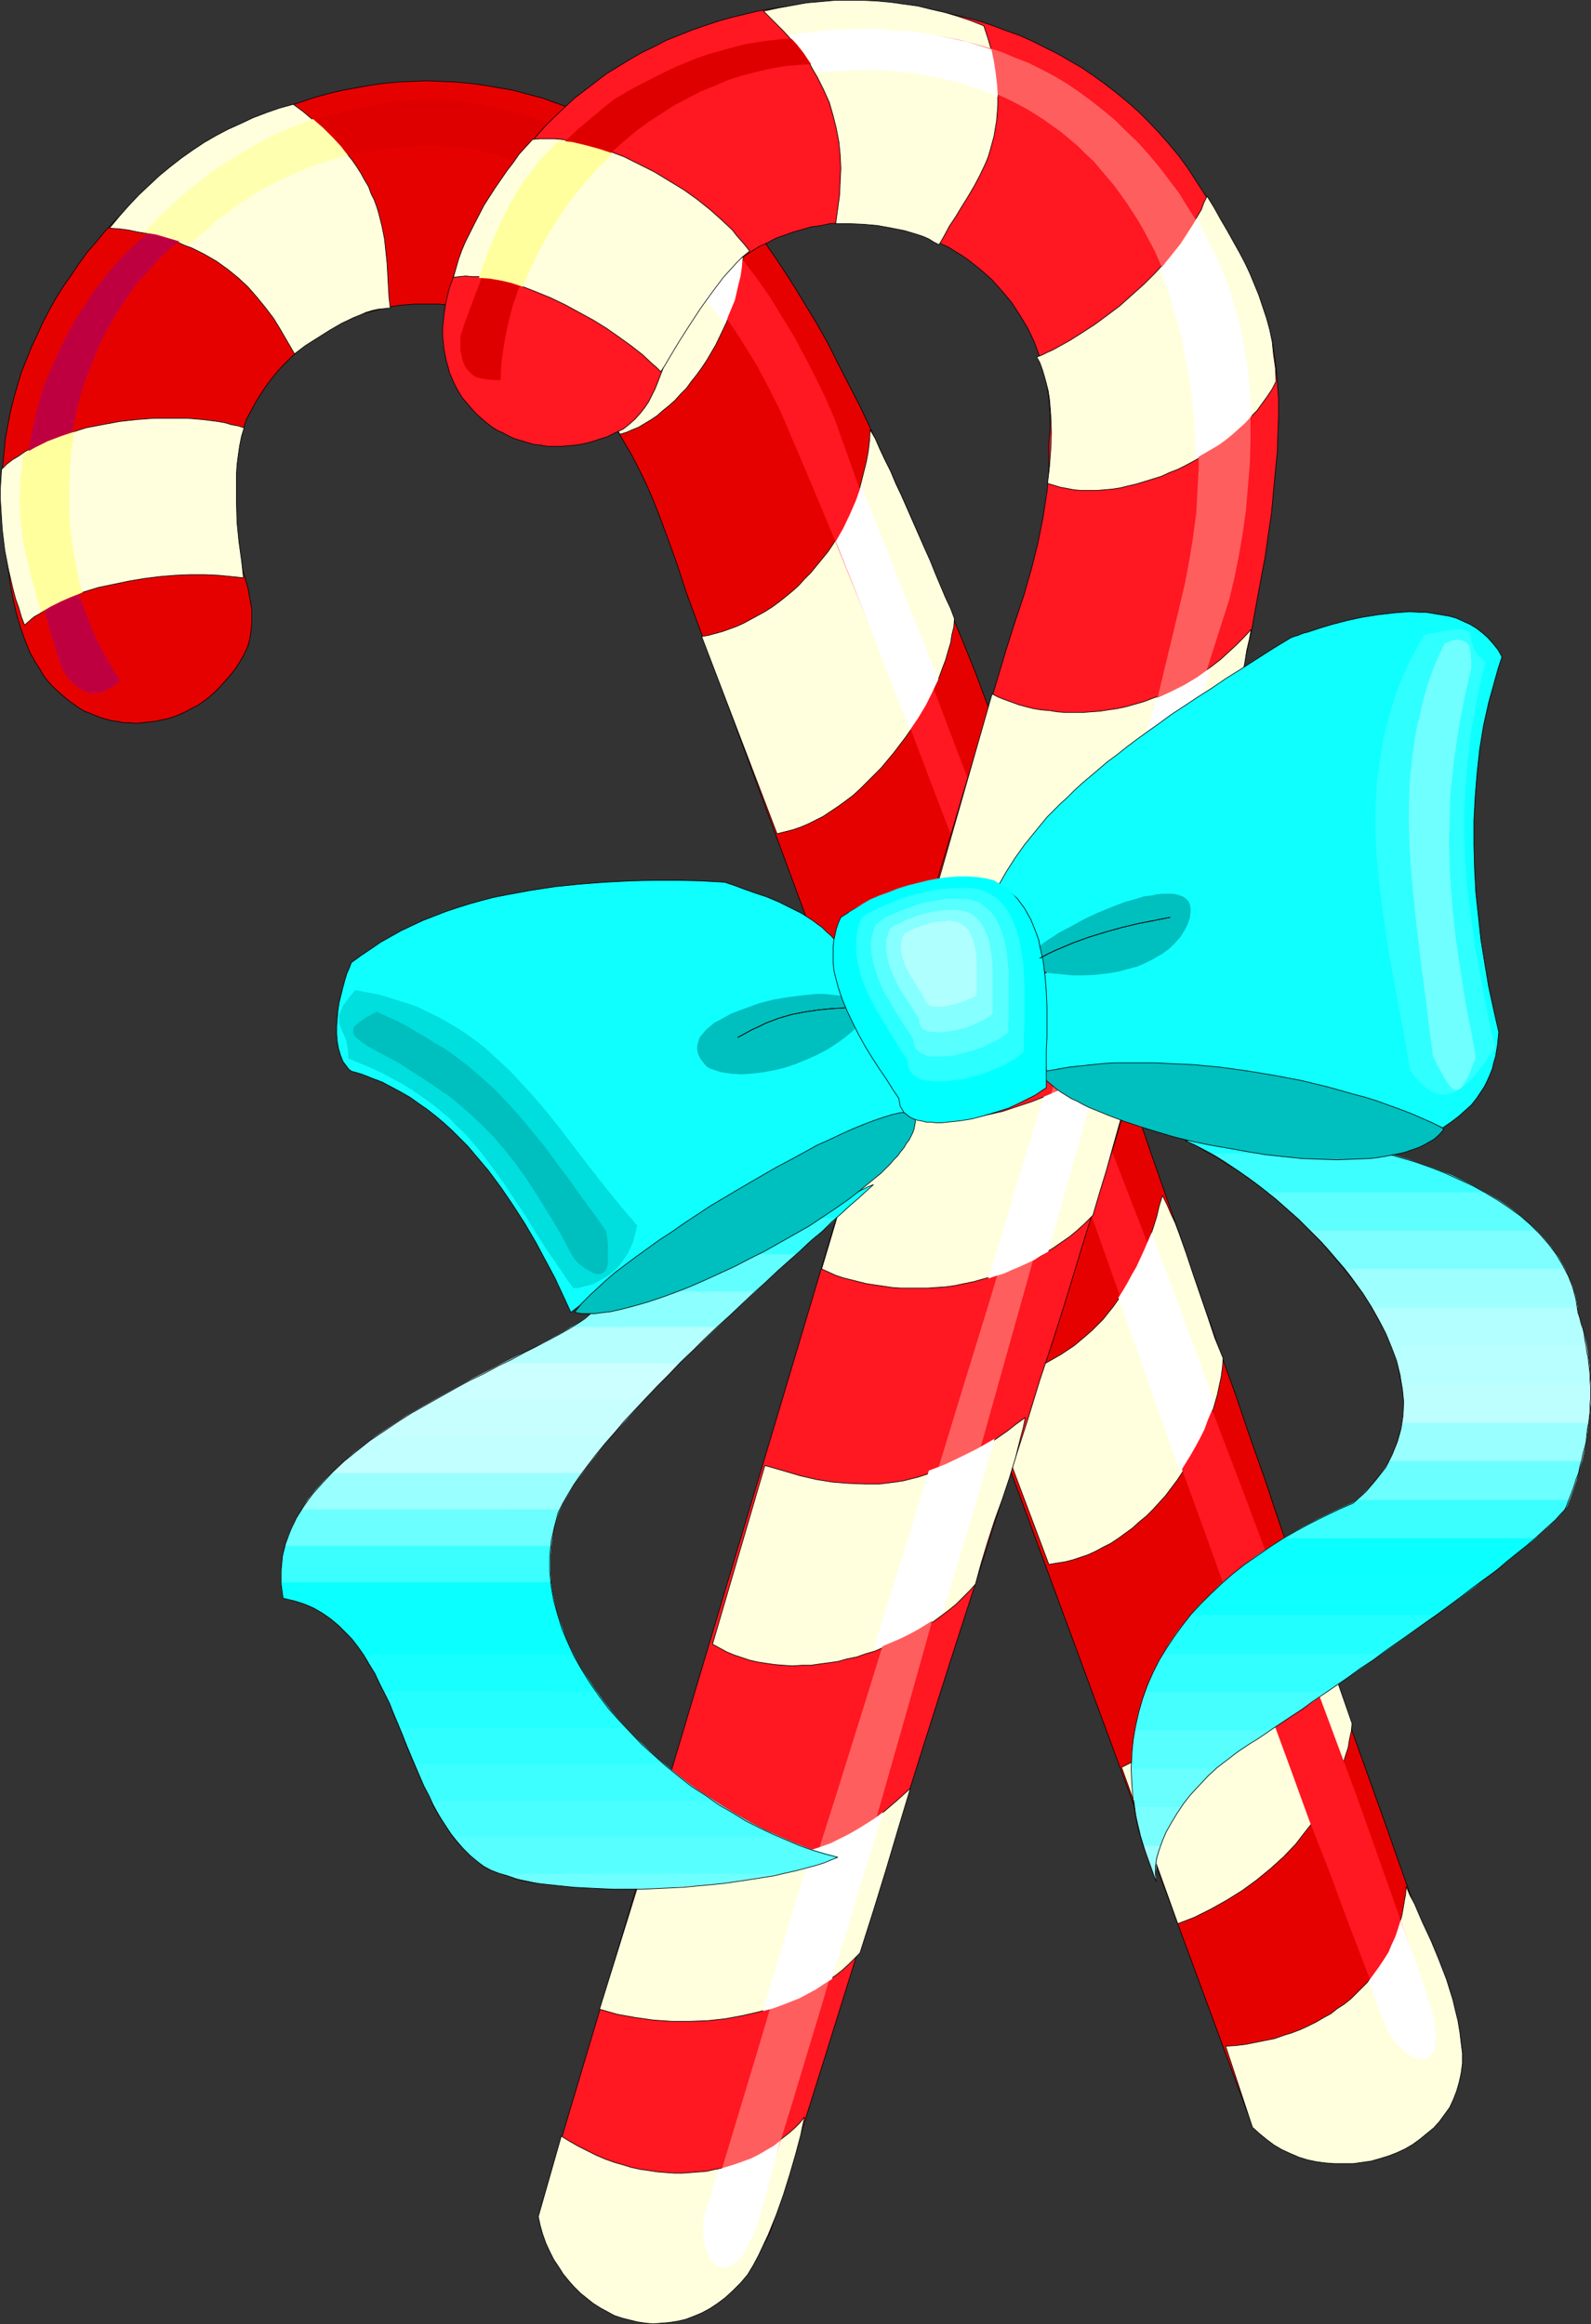 <?xml version="1.0" encoding="UTF-8" standalone="no"?>
<svg
   version="1.0"
   width="106.588mm"
   height="155.711mm"
   id="svg99"
   sodipodi:docname="Candy Canes 07.wmf"
   xmlns:inkscape="http://www.inkscape.org/namespaces/inkscape"
   xmlns:sodipodi="http://sodipodi.sourceforge.net/DTD/sodipodi-0.dtd"
   xmlns="http://www.w3.org/2000/svg"
   xmlns:svg="http://www.w3.org/2000/svg">
  <rect width="100%" height="100%" fill="#333333" stroke="none"/>
  <sodipodi:namedview
     id="namedview99"
     pagecolor="#ffffff"
     bordercolor="#000000"
     borderopacity="0.25"
     inkscape:showpageshadow="2"
     inkscape:pageopacity="0.0"
     inkscape:pagecheckerboard="0"
     inkscape:deskcolor="#d1d1d1"
     inkscape:document-units="mm" />
  <defs
     id="defs1">
    <pattern
       id="WMFhbasepattern"
       patternUnits="userSpaceOnUse"
       width="6"
       height="6"
       x="0"
       y="0" />
  </defs>
  <path
     style="fill:#e60101;fill-opacity:1;fill-rule:evenodd;stroke:#000000;stroke-width:0.162px;stroke-linecap:round;stroke-linejoin:round;stroke-miterlimit:4;stroke-dasharray:none;stroke-opacity:1"
     d="m 151.17,101.883 -0.97,-1.616 -1.131,-1.616 -2.262,-3.07 -2.424,-2.747 -2.585,-2.747 -2.909,-2.424 -3.07,-2.101 -3.232,-2.101 -3.232,-1.778 -3.555,-1.454 -3.555,-1.293 -3.717,-0.808 -1.778,-0.485 -1.939,-0.323 -1.939,-0.162 -1.939,-0.162 h -1.939 -1.939 -1.939 l -2.101,0.162 -1.939,0.162 -1.939,0.323 -2.424,0.485 -2.424,0.646 -2.424,0.646 -2.262,0.97 -2.262,0.97 -2.262,0.97 -2.101,1.131 -2.101,1.293 -1.939,1.293 -1.939,1.454 -1.778,1.616 -1.778,1.616 -1.616,1.616 -1.616,1.778 -1.454,1.778 -1.454,1.939 -1.293,1.939 -1.293,2.101 -1.131,2.101 -1.131,2.101 -0.808,2.262 -0.808,2.262 -0.808,2.262 -0.485,2.262 -0.485,2.424 -0.485,2.424 -0.162,2.424 -0.162,2.424 v 2.424 2.585 l 0.323,2.585 0.323,2.424 0.485,1.778 0.323,1.939 0.97,3.393 1.131,3.555 0.97,3.393 0.323,1.778 0.323,1.778 0.323,1.778 v 1.778 1.778 l -0.162,1.939 -0.323,1.939 -0.485,1.939 -0.97,2.101 -1.131,1.939 -1.131,1.778 -1.293,1.616 -1.293,1.454 -1.293,1.454 -1.293,1.293 -1.454,1.293 -1.454,1.131 -1.454,0.97 -1.616,0.808 -1.454,0.808 -1.454,0.646 -1.616,0.646 -1.616,0.485 -1.616,0.323 -1.454,0.323 -1.616,0.162 -1.616,0.162 -1.616,0.162 -1.616,-0.162 h -1.454 l -1.454,-0.323 -1.454,-0.162 -2.909,-0.808 -2.747,-1.131 -1.293,-0.485 -1.131,-0.646 -1.131,-0.808 -1.131,-0.808 -1.293,-0.97 -1.293,-1.131 -1.293,-1.131 -1.131,-1.131 -1.131,-1.293 -0.97,-1.293 -0.808,-1.454 -0.97,-1.454 -1.616,-2.909 -1.293,-3.232 -1.131,-3.232 -0.97,-3.393 -0.808,-3.555 -0.646,-3.393 -0.485,-3.555 -0.485,-3.555 -0.323,-3.393 -0.323,-3.232 -0.162,-3.232 -0.162,-3.07 -0.162,-3.393 v -3.555 l 0.162,-3.555 0.323,-3.393 0.323,-3.393 0.646,-3.393 0.646,-3.393 0.808,-3.232 0.97,-3.393 0.97,-3.232 1.293,-3.232 1.293,-3.232 1.454,-3.07 1.454,-3.232 1.616,-3.07 1.616,-2.909 1.939,-3.07 1.939,-2.747 1.939,-2.909 2.101,-2.909 2.262,-2.585 2.262,-2.747 2.424,-2.585 2.424,-2.424 2.585,-2.585 2.585,-2.262 2.747,-2.262 2.747,-2.262 2.747,-2.262 2.909,-1.939 3.07,-1.939 2.909,-1.939 3.07,-1.778 3.232,-1.778 3.07,-1.454 3.393,-1.454 3.232,-1.454 3.232,-1.293 3.393,-1.131 3.393,-1.131 3.555,-0.97 3.393,-0.808 3.555,-0.646 3.555,-0.646 3.555,-0.485 3.555,-0.323 3.555,-0.162 3.555,-0.162 3.717,0.162 3.555,0.162 3.717,0.323 3.555,0.485 3.717,0.646 3.717,0.646 3.555,0.97 3.717,0.97 3.555,1.293 3.717,1.293 3.555,1.616 3.555,1.616 3.555,1.939 3.717,1.939 3.393,2.262 3.555,2.424 2.424,0.485 2.424,0.808 2.424,1.293 2.424,1.454 2.585,1.616 2.424,2.101 2.585,2.262 2.585,2.585 2.585,2.909 2.424,3.07 2.747,3.393 2.585,3.717 2.585,3.878 2.585,4.04 2.747,4.525 2.747,4.525 2.747,4.848 2.585,5.171 2.747,5.333 2.909,5.656 2.747,5.817 2.747,5.979 2.909,6.14 2.909,6.464 2.909,6.625 2.909,6.787 2.909,7.11 2.909,7.11 3.07,7.433 3.07,7.595 2.909,7.756 3.07,7.918 3.07,8.08 3.232,8.241 3.07,8.403 3.232,8.726 3.232,8.564 3.232,8.888 3.232,9.049 3.232,9.211 3.393,9.372 3.232,9.372 3.393,9.534 3.393,9.857 3.393,9.695 3.555,10.019 3.393,10.019 3.555,10.18 3.555,10.18 3.717,10.342 3.555,10.503 3.717,10.503 3.555,10.665 3.717,10.665 3.717,10.827 3.878,10.827 7.595,21.815 7.918,22.138 7.918,22.461 8.08,22.461 0.485,2.747 0.162,2.747 v 2.747 l -0.162,2.747 -0.323,2.585 -0.485,2.424 -0.808,2.424 -0.97,2.424 -1.131,2.262 -1.131,2.101 -1.454,1.939 -1.454,1.939 -1.616,1.778 -1.778,1.616 -1.939,1.454 -1.939,1.293 -2.101,1.131 -2.101,0.97 -2.101,0.808 -2.262,0.646 -2.262,0.485 -2.262,0.162 h -2.424 l -2.262,-0.162 -2.424,-0.323 -2.262,-0.646 -2.424,-0.97 -2.262,-1.131 -2.424,-1.454 -2.101,-1.454 -2.262,-1.939 -2.101,-2.262 -142.202,-385.233 -2.262,-6.948 -2.424,-6.787 -2.424,-6.464 -1.293,-3.232 -1.293,-3.07 -1.454,-3.07 -1.454,-2.909 -1.454,-2.747 -1.616,-2.747 -1.616,-2.747 -1.616,-2.585 -1.939,-2.424 z"
     id="path1" />
  <path
     style="fill:#ffffde;fill-opacity:1;fill-rule:evenodd;stroke:#000000;stroke-width:0.162px;stroke-linecap:round;stroke-linejoin:round;stroke-miterlimit:4;stroke-dasharray:none;stroke-opacity:1"
     d="m 369.967,517.334 -0.323,-2.747 -0.485,-2.909 -0.646,-2.585 -0.646,-2.747 -1.616,-5.171 -1.939,-5.009 -1.939,-4.686 -2.262,-4.848 -1.939,-4.525 -1.131,-2.101 -0.97,-2.262 -0.162,1.939 -0.323,1.778 -0.323,1.939 -0.323,1.778 -1.131,3.717 -0.646,1.616 -0.808,1.778 -0.808,1.778 -0.808,1.616 -1.131,1.616 -0.97,1.616 -1.293,1.616 -1.131,1.454 -1.454,1.454 -1.293,1.293 -1.454,1.454 -1.616,1.293 -1.778,1.131 -1.616,1.293 -1.778,0.97 -1.939,1.131 -1.939,0.97 -2.101,0.97 -2.101,0.808 -2.101,0.646 -2.262,0.808 -2.424,0.485 -2.424,0.485 -2.424,0.485 -2.585,0.323 -2.585,0.162 6.787,20.522 1.778,1.616 1.778,1.454 1.939,1.454 1.939,1.131 2.101,0.97 2.262,0.97 2.101,0.646 2.262,0.485 2.424,0.323 2.262,0.162 h 2.262 2.424 l 2.262,-0.323 2.262,-0.323 2.262,-0.646 2.101,-0.646 2.101,-0.808 2.101,-0.97 1.939,-1.131 1.778,-1.293 1.778,-1.454 1.778,-1.454 1.454,-1.616 1.293,-1.778 1.293,-1.778 0.97,-2.101 0.808,-2.101 0.646,-2.262 0.485,-2.262 0.323,-2.424 v -2.585 z"
     id="path2" />
  <path
     style="fill:#ffffde;fill-opacity:1;fill-rule:evenodd;stroke:#000000;stroke-width:0.162px;stroke-linecap:round;stroke-linejoin:round;stroke-miterlimit:4;stroke-dasharray:none;stroke-opacity:1"
     d="m 0.404,118.85 -0.162,2.424 -0.162,2.585 v 2.424 l 0.162,2.585 0.323,5.171 0.646,5.332 0.97,5.009 1.131,4.848 0.646,2.424 0.808,2.262 0.646,2.262 0.808,2.101 1.293,-1.131 1.131,-0.97 1.454,-0.808 1.293,-0.97 1.616,-0.808 1.454,-0.97 3.393,-1.454 3.393,-1.293 3.717,-1.131 3.878,-0.808 3.878,-0.808 3.878,-0.646 3.878,-0.485 3.878,-0.323 3.878,-0.162 h 3.555 l 3.555,0.162 3.232,0.323 1.616,0.162 1.454,0.162 -0.485,-4.363 -0.646,-4.686 -0.485,-4.848 -0.162,-5.009 v -5.009 -2.424 l 0.162,-2.424 0.323,-2.424 0.323,-2.262 0.485,-2.424 0.646,-2.101 -1.454,-0.485 -1.778,-0.323 -1.616,-0.485 -1.778,-0.323 -3.878,-0.485 -3.878,-0.323 h -4.201 -4.201 l -4.363,0.323 -4.363,0.485 -4.363,0.808 -4.201,0.808 -4.04,1.293 -4.04,1.293 -1.939,0.808 -3.555,1.616 -1.778,0.97 -1.616,1.131 -1.616,0.97 -1.454,1.131 z"
     id="path3" />
  <path
     style="fill:#ffffde;fill-opacity:1;fill-rule:evenodd;stroke:#000000;stroke-width:0.162px;stroke-linecap:round;stroke-linejoin:round;stroke-miterlimit:4;stroke-dasharray:none;stroke-opacity:1"
     d="m 74.252,26.42 2.424,1.778 2.101,1.778 2.101,1.616 1.939,1.778 1.778,1.778 1.616,1.778 1.454,1.778 1.454,1.778 1.131,1.616 1.131,1.778 0.97,1.778 0.97,1.616 0.646,1.778 0.808,1.616 0.646,1.778 0.485,1.616 0.808,3.232 0.646,3.232 0.323,3.07 0.323,3.07 0.162,2.909 0.162,2.909 0.162,2.747 0.323,2.747 -1.454,0.162 -1.616,0.162 -1.454,0.323 -1.616,0.485 -1.454,0.646 -1.616,0.646 -3.07,1.454 -3.07,1.778 -3.07,1.939 -3.07,1.939 -2.747,2.101 -1.778,-3.07 -1.778,-3.07 -1.778,-2.909 -2.101,-2.747 -2.101,-2.585 -2.262,-2.585 -2.424,-2.262 -2.585,-2.101 -2.909,-2.101 -3.07,-1.778 -1.616,-0.808 -1.616,-0.808 -1.778,-0.646 -1.778,-0.808 -1.939,-0.646 -1.939,-0.485 -2.101,-0.646 -2.101,-0.485 -2.101,-0.323 -2.262,-0.485 -2.424,-0.323 -2.424,-0.162 2.424,-2.909 2.424,-2.747 2.585,-2.747 2.585,-2.424 2.585,-2.424 2.747,-2.262 2.909,-2.262 2.747,-1.939 2.909,-1.939 3.07,-1.778 3.07,-1.616 3.232,-1.454 3.07,-1.454 3.393,-1.293 3.232,-1.131 z"
     id="path4" />
  <path
     style="fill:#ffffde;fill-opacity:1;fill-rule:evenodd;stroke:#000000;stroke-width:0.162px;stroke-linecap:round;stroke-linejoin:round;stroke-miterlimit:4;stroke-dasharray:none;stroke-opacity:1"
     d="m 135.657,86.047 0.808,-1.131 0.646,-1.293 1.293,-2.909 1.454,-3.07 1.293,-3.393 1.293,-3.555 1.131,-3.717 0.97,-3.878 0.808,-3.878 0.808,-4.201 0.646,-4.04 0.323,-4.04 0.162,-4.04 v -4.04 l -0.323,-3.878 -0.323,-1.939 -0.323,-1.778 -0.323,-1.778 -0.485,-1.778 3.232,1.293 3.07,1.293 3.07,1.293 2.909,1.131 2.747,1.293 2.747,1.454 2.747,1.293 2.585,1.616 2.585,1.454 2.424,1.616 2.424,1.778 2.424,1.939 2.424,2.101 2.262,2.262 2.424,2.424 2.262,2.585 0.323,2.262 0.162,2.262 v 2.101 2.262 l -0.162,2.262 -0.323,2.262 -0.485,2.262 -0.485,2.262 -0.485,2.101 -0.646,2.262 -0.808,2.101 -0.808,2.262 -0.97,2.101 -1.939,4.04 -1.131,1.939 -1.131,1.939 -1.293,1.939 -1.293,1.778 -1.293,1.616 -1.293,1.778 -1.454,1.454 -1.454,1.616 -1.454,1.293 -1.616,1.293 -1.454,1.293 -1.454,0.97 -1.616,0.97 -1.616,0.97 -1.616,0.646 -1.454,0.646 -1.616,0.485 -2.101,-3.555 -2.424,-3.717 -2.424,-3.555 -2.747,-3.393 -1.454,-1.616 -1.293,-1.454 -1.454,-1.454 -1.454,-1.293 -1.454,-1.131 -1.616,-1.131 -1.454,-0.808 z"
     id="path5" />
  <path
     style="fill:#ffffde;fill-opacity:1;fill-rule:evenodd;stroke:#000000;stroke-width:0.162px;stroke-linecap:round;stroke-linejoin:round;stroke-miterlimit:4;stroke-dasharray:none;stroke-opacity:1"
     d="m 177.672,161.187 1.778,-0.323 1.778,-0.485 1.778,-0.485 1.778,-0.646 1.778,-0.646 1.778,-0.808 1.778,-0.97 1.778,-0.97 1.778,-0.97 1.778,-1.131 1.778,-1.293 1.616,-1.293 1.778,-1.454 1.616,-1.454 1.454,-1.616 1.616,-1.616 1.454,-1.778 1.454,-1.778 1.454,-1.778 1.293,-1.939 1.293,-2.101 1.131,-2.101 1.131,-2.101 0.97,-2.262 0.97,-2.424 0.97,-2.262 0.646,-2.424 0.646,-2.585 0.646,-2.585 0.485,-2.585 0.323,-2.747 0.162,-2.747 1.293,2.262 1.131,2.585 1.293,2.747 1.454,2.909 1.293,3.07 1.454,3.07 2.909,6.625 2.909,6.625 1.454,3.232 1.293,3.232 1.293,3.07 1.293,3.07 1.293,2.747 0.97,2.585 -0.162,2.101 -0.485,1.939 -0.323,2.101 -0.646,2.101 -0.646,2.262 -0.808,2.101 -0.808,2.262 -0.97,2.101 -1.131,2.262 -1.131,2.101 -1.131,2.262 -1.293,2.101 -1.293,2.101 -1.454,2.101 -3.07,4.04 -1.616,1.939 -1.616,1.939 -1.778,1.778 -1.778,1.778 -1.778,1.778 -1.778,1.616 -1.939,1.454 -1.778,1.293 -1.939,1.293 -1.939,1.293 -1.939,0.97 -1.939,0.97 -1.939,0.808 -1.939,0.646 -1.939,0.485 -1.939,0.485 z"
     id="path6" />
  <path
     style="fill:#ffffde;fill-opacity:1;fill-rule:evenodd;stroke:#000000;stroke-width:0.162px;stroke-linecap:round;stroke-linejoin:round;stroke-miterlimit:4;stroke-dasharray:none;stroke-opacity:1"
     d="m 248.934,351.865 4.525,-1.454 4.04,-1.778 4.04,-1.778 3.717,-1.939 3.393,-1.939 3.393,-2.262 3.07,-2.585 1.454,-1.293 1.293,-1.293 1.454,-1.454 2.585,-3.232 1.131,-1.616 1.293,-1.778 0.97,-1.778 1.131,-1.939 1.131,-1.939 0.97,-2.101 0.97,-2.101 0.808,-2.262 0.97,-2.262 0.808,-2.424 0.808,-2.585 0.646,-2.747 0.808,-2.585 1.131,2.262 0.97,2.262 1.131,2.424 0.97,2.585 1.778,5.009 1.778,5.332 3.717,10.827 1.778,5.332 2.101,5.171 -0.162,2.262 -0.323,2.424 -0.485,2.262 -0.485,2.262 -0.646,2.262 -0.646,2.262 -0.808,2.262 -0.97,2.262 -0.97,2.262 -1.131,2.101 -1.131,2.101 -1.293,2.101 -1.293,2.101 -1.293,1.939 -1.454,1.939 -1.454,1.939 -1.616,1.778 -1.616,1.778 -1.616,1.616 -1.778,1.454 -1.778,1.616 -1.778,1.293 -1.778,1.293 -1.939,1.293 -1.939,0.97 -1.778,0.97 -2.101,0.97 -1.939,0.646 -1.939,0.646 -1.939,0.485 -2.101,0.323 -1.939,0.323 z"
     id="path7" />
  <path
     style="fill:#ffffde;fill-opacity:1;fill-rule:evenodd;stroke:#000000;stroke-width:0.162px;stroke-linecap:round;stroke-linejoin:round;stroke-miterlimit:4;stroke-dasharray:none;stroke-opacity:1"
     d="m 215.323,262.02 2.101,-0.162 1.939,-0.323 2.101,-0.485 2.101,-0.808 1.939,-0.808 1.939,-0.97 1.939,-1.131 1.939,-1.293 1.778,-1.454 1.778,-1.454 1.778,-1.616 1.778,-1.778 1.616,-1.778 1.616,-1.939 1.616,-1.939 1.616,-2.101 2.909,-4.201 2.585,-4.525 2.424,-4.525 2.101,-4.686 0.97,-2.262 0.808,-2.262 0.808,-2.262 0.808,-2.262 0.485,-2.262 0.646,-2.101 0.485,-2.101 0.323,-1.939 0.97,2.424 0.97,2.585 0.485,1.293 0.485,1.454 1.131,2.747 2.262,5.656 2.262,5.817 4.363,11.635 2.101,5.817 1.131,2.747 0.97,2.585 -0.485,2.747 -0.485,2.585 -0.485,2.424 -0.808,2.424 -0.808,2.424 -0.808,2.424 -1.131,2.262 -0.97,2.262 -1.131,2.262 -1.293,2.101 -1.293,1.939 -1.454,2.101 -1.454,1.939 -1.616,1.778 -1.454,1.778 -1.616,1.778 -1.616,1.616 -1.778,1.616 -1.778,1.454 -1.778,1.454 -1.778,1.454 -1.939,1.293 -1.778,1.131 -1.939,1.131 -1.778,0.97 -1.939,0.97 -1.939,0.97 -1.778,0.646 -1.939,0.808 -1.939,0.646 -1.778,0.485 -1.939,0.323 z"
     id="path8" />
  <path
     style="fill:#ffffde;fill-opacity:1;fill-rule:evenodd;stroke:#000000;stroke-width:0.162px;stroke-linecap:round;stroke-linejoin:round;stroke-miterlimit:4;stroke-dasharray:none;stroke-opacity:1"
     d="m 284,447.527 2.585,-1.293 2.424,-1.131 2.585,-1.293 2.262,-1.293 2.262,-1.293 2.101,-1.293 1.939,-1.454 2.101,-1.293 1.778,-1.293 1.939,-1.454 1.616,-1.454 1.616,-1.293 1.616,-1.454 1.454,-1.454 1.293,-1.616 1.293,-1.454 1.293,-1.616 1.131,-1.616 2.262,-3.393 0.97,-1.778 0.808,-1.778 1.616,-3.555 1.454,-3.878 1.293,-4.04 0.97,-4.201 0.808,-4.525 3.717,9.857 3.717,10.18 3.717,10.342 3.717,10.665 -0.162,1.939 -0.485,2.101 -0.323,2.101 -0.646,1.939 -0.646,2.101 -0.646,1.939 -0.808,1.939 -0.97,1.939 -0.808,1.939 -1.131,1.939 -1.131,1.778 -1.131,1.939 -1.293,1.778 -1.293,1.616 -2.747,3.555 -3.07,3.232 -3.393,3.07 -3.555,2.909 -3.555,2.585 -3.878,2.424 -4.04,2.262 -4.201,2.101 -4.201,1.616 z"
     id="path9" />
  <path
     style="fill:#ff1721;fill-opacity:1;fill-rule:evenodd;stroke:none"
     d="m 48.559,60.839 -10.504,-2.101 2.747,-2.909 2.909,-2.747 2.909,-2.747 2.909,-2.585 3.07,-2.424 3.07,-2.262 3.07,-2.101 3.232,-2.101 3.232,-1.778 3.232,-1.778 3.393,-1.616 3.393,-1.454 3.393,-1.293 3.555,-1.131 3.393,-0.97 3.717,-0.97 3.555,-0.646 3.717,-0.646 3.717,-0.323 3.717,-0.323 h 3.878 l 3.717,0.162 3.878,0.162 4.04,0.485 3.878,0.485 4.04,0.808 3.878,0.97 4.201,1.131 4.04,1.131 4.04,1.616 4.201,1.616 4.04,1.778 2.747,1.293 2.585,1.454 2.585,1.454 2.424,1.454 2.585,1.616 2.262,1.778 2.424,1.778 2.262,1.778 2.101,1.939 2.262,1.939 4.201,4.201 3.878,4.363 3.878,4.363 3.555,4.686 3.393,4.848 3.07,5.009 3.07,5.009 2.747,5.171 2.585,5.009 2.585,5.333 2.262,5.171 8.888,24.885 9.211,25.047 9.372,24.723 9.372,24.723 19.23,49.608 19.23,49.608 19.23,49.608 9.534,25.047 9.372,25.047 9.372,25.208 9.372,25.208 9.049,25.531 8.888,25.531 0.323,1.454 0.485,1.454 0.162,1.131 0.323,1.293 v 1.131 l 0.162,0.97 v 0.97 0.808 l -0.162,0.808 -0.162,0.808 -0.323,0.485 -0.162,0.646 -0.323,0.485 -0.323,0.323 -0.485,0.323 -0.323,0.323 -0.485,0.162 h -0.485 -0.485 -0.485 l -1.131,-0.323 -1.293,-0.646 -1.131,-0.97 -1.293,-1.131 -1.131,-1.454 -1.131,-1.616 -5.171,-13.25 -5.009,-13.089 -4.848,-13.089 -5.009,-12.766 -4.686,-12.927 -4.686,-12.766 -4.686,-12.766 -4.525,-12.604 -9.049,-25.208 -9.049,-24.885 -8.888,-24.885 -8.726,-24.723 -9.049,-24.723 -8.888,-24.723 -9.211,-24.885 -9.372,-24.723 -4.848,-12.604 -4.686,-12.443 -5.009,-12.604 -5.009,-12.604 -5.171,-12.766 -5.171,-12.766 -5.333,-12.766 -5.494,-12.927 -2.424,-5.656 -2.747,-5.494 -2.909,-5.494 -3.232,-5.333 -3.232,-5.009 -3.555,-5.009 -3.717,-4.686 -4.04,-4.525 -4.04,-4.363 -4.201,-4.04 -2.262,-1.939 -2.262,-1.778 -2.262,-1.778 -2.262,-1.778 -2.424,-1.616 -2.262,-1.616 -2.424,-1.454 -2.424,-1.454 -2.424,-1.454 -2.585,-1.293 -2.424,-1.131 -2.585,-1.131 -2.585,-0.97 -2.585,-0.97 -5.171,-1.616 -2.747,-0.646 -2.585,-0.646 -2.747,-0.485 -2.747,-0.323 -2.747,-0.323 -2.747,-0.162 h -2.747 -2.747 l -2.747,0.162 -2.909,0.162 -2.747,0.323 -2.909,0.485 -2.747,0.646 -2.747,0.646 -2.909,0.808 -2.747,0.97 -2.909,0.97 -2.747,1.293 -2.909,1.293 -2.909,1.454 -2.747,1.454 -2.909,1.778 -2.909,1.778 -2.747,1.939 -2.909,2.101 -2.747,2.262 -2.747,2.262 z"
     id="path10" />
  <path
     style="fill:#bf0040;fill-opacity:1;fill-rule:evenodd;stroke:none"
     d="m 37.732,58.738 8.241,1.939 -2.909,2.262 -2.747,2.585 -2.424,2.747 -2.585,2.747 -2.262,2.909 -2.101,3.232 -1.939,3.07 -1.939,3.393 -1.778,3.393 -1.454,3.555 -1.454,3.555 -1.293,3.717 -1.131,3.717 -0.808,3.717 -0.808,3.878 -0.646,3.717 -0.485,4.04 -0.323,3.878 -0.162,3.878 v 3.878 l 0.162,3.878 0.485,3.878 0.485,3.878 0.646,3.878 0.808,3.878 1.131,3.717 1.293,3.555 1.293,3.555 1.616,3.555 1.778,3.393 1.939,3.393 2.101,3.232 -1.293,1.131 -1.616,0.97 -0.808,0.485 -0.808,0.323 -0.97,0.162 -0.808,0.162 h -0.97 l -1.131,-0.323 -0.97,-0.323 -0.97,-0.646 -1.131,-0.808 -1.131,-0.97 -0.97,-1.293 -1.131,-1.778 -1.131,-3.232 -0.97,-3.232 -0.97,-3.07 -0.808,-3.07 -0.808,-2.747 -0.646,-2.747 -0.646,-2.585 -0.646,-2.585 -0.485,-2.424 -0.485,-2.424 -0.485,-2.262 -0.323,-2.262 -0.323,-2.101 -0.162,-2.101 -0.323,-4.04 -0.162,-3.878 0.162,-3.878 0.323,-3.555 0.485,-3.717 0.646,-3.717 0.808,-3.717 0.97,-3.878 1.131,-4.04 2.262,-5.333 2.424,-5.333 2.747,-5.333 1.616,-2.585 1.616,-2.424 1.616,-2.585 1.778,-2.424 1.939,-2.424 1.939,-2.424 2.101,-2.262 2.101,-2.101 2.262,-2.101 z"
     id="path11" />
  <path
     style="fill:#ffffff;fill-opacity:1;fill-rule:evenodd;stroke:none"
     d="m 146.807,33.692 2.747,1.131 2.424,1.293 2.747,1.293 2.585,1.454 2.424,1.454 2.585,1.454 2.424,1.616 2.424,1.778 2.262,1.778 2.262,1.778 2.262,1.939 2.101,1.939 4.201,4.04 4.04,4.363 3.717,4.363 -0.162,2.262 -0.323,2.262 -0.485,1.939 -0.485,2.101 -0.485,2.101 -0.808,1.939 -0.808,1.939 -0.808,2.101 -4.04,-4.848 -4.04,-4.686 -4.363,-4.363 -4.525,-4.04 -4.686,-4.04 -4.686,-3.717 -5.009,-3.393 -5.009,-3.232 0.162,-4.04 v -4.201 l -0.162,-3.878 z"
     id="path12" />
  <path
     style="fill:#de0000;fill-opacity:1;fill-rule:evenodd;stroke:none"
     d="m 87.503,39.024 -2.101,-2.101 -2.101,-2.101 -2.262,-2.262 -2.262,-2.101 3.232,-0.808 3.07,-0.808 2.909,-0.808 2.909,-0.646 2.747,-0.485 2.585,-0.485 2.585,-0.485 2.424,-0.323 2.424,-0.162 4.686,-0.162 h 2.262 2.101 l 2.101,0.162 4.363,0.485 4.04,0.808 4.201,0.97 4.201,1.131 4.525,1.293 4.525,1.454 2.262,0.97 2.424,0.808 2.585,0.808 2.585,0.97 2.585,0.97 2.909,0.97 -2.585,2.909 -2.424,2.909 -2.585,3.07 -2.262,2.909 -3.393,-1.939 -3.393,-1.939 -3.232,-1.616 -3.07,-1.454 -3.07,-1.293 -3.07,-1.131 -3.232,-0.808 -3.07,-0.808 -3.393,-0.485 -3.555,-0.323 -3.555,-0.162 h -1.939 -1.939 l -4.201,0.323 -2.262,0.162 -2.262,0.162 -2.424,0.323 -2.424,0.323 -2.424,0.323 z"
     id="path13" />
  <path
     style="fill:#ffffb0;fill-opacity:1;fill-rule:evenodd;stroke:none"
     d="m 88.149,39.347 -0.808,-0.97 -0.97,-1.293 -2.101,-2.262 -2.424,-2.424 -2.585,-2.262 -2.909,1.131 -2.909,1.131 -3.07,1.293 -2.747,1.293 -2.909,1.616 -2.747,1.616 -2.747,1.616 -2.747,1.778 -2.747,1.778 -2.585,2.101 -2.585,1.939 -2.424,2.101 -2.585,2.262 -2.424,2.262 -4.686,4.848 3.07,0.485 2.747,0.808 2.747,0.808 2.585,0.97 1.131,-0.808 1.131,-0.808 2.424,-2.101 2.262,-2.101 2.424,-1.778 2.424,-1.778 2.262,-1.616 2.424,-1.616 2.424,-1.454 2.424,-1.293 2.424,-1.131 2.424,-1.131 2.424,-1.131 2.262,-0.97 2.424,-0.808 2.424,-0.808 2.424,-0.646 z"
     id="path14" />
  <path
     style="fill:#ffff9e;fill-opacity:1;fill-rule:evenodd;stroke:none"
     d="m 5.898,114.972 -0.485,4.363 -0.323,2.262 v 2.101 l -0.162,2.262 0.162,2.262 v 2.424 l 0.323,2.262 0.162,2.424 0.485,2.585 0.485,2.585 0.646,2.585 0.646,2.909 0.808,2.747 0.808,3.07 0.97,3.232 2.424,-1.454 2.585,-1.293 2.585,-1.131 2.909,-1.131 -0.808,-2.424 -0.485,-2.585 -0.97,-5.009 -0.808,-5.171 -0.323,-5.171 v -5.009 l 0.162,-5.171 0.323,-5.171 0.808,-5.009 -3.393,1.131 -3.393,1.293 -3.232,1.616 -1.454,0.808 z"
     id="path15" />
  <path
     style="fill:#ffffff;fill-opacity:1;fill-rule:evenodd;stroke:none"
     d="m 237.623,172.014 -9.857,-24.562 -9.696,-24.562 -1.293,3.717 -1.616,3.717 -1.616,3.393 -1.939,3.393 4.848,12.119 4.686,11.958 4.686,11.958 4.525,11.796 2.101,-3.07 1.939,-3.232 1.616,-3.232 z"
     id="path16" />
  <path
     style="fill:#ffffff;fill-opacity:1;fill-rule:evenodd;stroke:none"
     d="m 307.431,354.935 -3.878,-10.665 -7.918,-21.492 -4.04,-10.665 -1.939,4.525 -1.939,4.201 -1.131,1.939 -1.131,2.101 -1.131,1.939 -1.131,1.778 3.878,10.988 3.878,10.988 3.878,10.988 4.04,11.15 1.293,-2.101 1.293,-2.101 1.293,-2.262 1.131,-2.101 1.131,-2.262 0.808,-2.262 0.97,-2.262 z"
     id="path17" />
  <path
     style="fill:#ffffff;fill-opacity:1;fill-rule:evenodd;stroke:none"
     d="m 354.616,486.308 1.778,4.848 1.778,4.686 1.616,4.686 1.616,4.848 0.485,1.778 0.485,1.616 0.485,1.454 0.323,1.454 0.162,1.293 0.162,1.293 0.162,1.131 v 0.97 l -0.162,0.97 -0.162,0.808 -0.162,0.808 -0.323,0.646 -0.323,0.485 -0.323,0.485 -0.485,0.323 -0.485,0.323 -0.485,0.162 h -0.485 -0.646 l -0.485,-0.162 -0.646,-0.162 -0.646,-0.162 -0.646,-0.323 -1.454,-0.97 -0.646,-0.646 -1.454,-1.454 -0.646,-0.808 -0.646,-0.97 -0.646,-0.97 -0.646,-1.131 -2.262,-5.979 -2.262,-5.979 1.293,-1.778 1.293,-1.778 1.293,-1.939 1.131,-1.778 0.808,-1.939 0.97,-2.101 0.646,-1.939 z"
     id="path18" />
  <path
     style="fill:#ff1721;fill-opacity:1;fill-rule:evenodd;stroke:#000000;stroke-width:0.162px;stroke-linecap:round;stroke-linejoin:round;stroke-miterlimit:4;stroke-dasharray:none;stroke-opacity:1"
     d="m 265.578,112.387 0.323,-3.717 v -3.878 l -0.323,-3.717 -0.485,-3.717 -0.808,-3.717 -1.131,-3.555 -1.293,-3.555 -1.616,-3.393 -1.939,-3.232 -2.101,-3.232 -2.424,-2.909 -2.585,-2.909 -2.909,-2.585 -3.07,-2.424 -1.616,-1.131 -1.616,-0.97 -1.778,-1.131 -1.778,-0.808 -2.262,-1.131 -2.262,-0.97 -2.262,-0.808 -2.424,-0.808 -2.424,-0.485 -2.262,-0.485 -2.424,-0.485 -2.424,-0.162 -2.424,-0.162 h -2.424 l -2.262,0.162 -2.424,0.162 -2.262,0.485 -2.424,0.323 -2.262,0.646 -2.262,0.646 -2.262,0.808 -2.262,0.808 -2.101,1.131 -2.101,0.97 -2.101,1.293 -1.939,1.293 -2.101,1.293 -1.778,1.616 -1.939,1.616 -1.616,1.616 -1.778,1.778 -1.454,1.939 -1.616,1.939 -1.454,2.101 -1.131,2.101 -1.293,2.262 -0.808,1.616 -0.808,1.778 -1.293,3.393 -0.646,1.778 -0.646,1.616 -1.293,3.393 -0.646,1.616 -0.808,1.616 -0.808,1.616 -0.97,1.454 -1.131,1.454 -1.293,1.454 -1.454,1.293 -1.616,1.293 -2.101,0.97 -1.939,0.97 -2.101,0.646 -1.939,0.646 -1.939,0.485 -1.939,0.323 -1.778,0.162 -1.939,0.162 h -1.778 -1.778 l -1.778,-0.323 -1.616,-0.162 -1.616,-0.485 -1.616,-0.485 -1.616,-0.485 -1.454,-0.646 -1.454,-0.808 -1.454,-0.646 -1.293,-0.808 -1.293,-0.97 -1.131,-0.97 -1.131,-0.97 -1.131,-1.131 -0.97,-1.131 -0.97,-1.131 -0.97,-1.131 -0.808,-1.293 -0.646,-1.131 -0.646,-1.293 -1.131,-2.585 -0.323,-1.293 -0.485,-1.616 -0.323,-1.616 -0.323,-1.616 -0.162,-1.778 -0.162,-1.616 v -1.616 l 0.162,-1.616 0.162,-1.778 0.485,-3.232 0.808,-3.393 1.131,-3.232 1.131,-3.393 1.454,-3.232 1.616,-3.232 1.778,-3.07 1.616,-3.07 1.778,-2.909 1.778,-2.909 1.778,-2.747 1.616,-2.585 1.939,-2.909 2.101,-2.585 2.262,-2.747 2.262,-2.585 2.424,-2.424 2.585,-2.424 2.424,-2.262 2.747,-2.101 2.747,-2.101 2.747,-2.101 2.909,-1.778 2.909,-1.778 3.07,-1.778 3.07,-1.454 3.07,-1.616 3.232,-1.293 3.232,-1.293 3.232,-1.131 3.393,-1.131 3.393,-0.97 3.393,-0.808 3.393,-0.808 3.555,-0.646 3.393,-0.485 3.555,-0.485 3.555,-0.323 3.555,-0.162 3.393,-0.162 h 3.555 l 3.555,0.162 3.555,0.162 3.555,0.323 3.555,0.485 3.555,0.485 3.555,0.646 3.393,0.808 3.393,0.808 3.555,0.97 3.393,1.131 3.393,1.293 3.232,1.131 3.232,1.454 3.232,1.616 3.232,1.616 3.07,1.778 3.07,1.778 3.07,2.101 2.909,2.101 2.909,2.262 2.747,2.262 2.747,2.424 2.585,2.585 2.585,2.747 2.424,2.747 2.424,2.909 2.262,3.07 2.101,3.232 2.101,3.232 2.101,3.393 1.778,3.555 1.778,3.555 1.616,3.717 1.454,3.878 1.293,4.04 0.808,0.97 0.808,0.97 0.808,0.97 0.646,1.131 1.293,2.424 1.131,2.585 0.97,2.909 0.808,3.232 0.485,3.232 0.485,3.717 0.323,3.717 0.323,4.04 v 4.363 l -0.162,4.363 -0.162,4.848 -0.485,4.848 -0.485,5.171 -0.485,5.333 -0.808,5.494 -0.808,5.656 -1.131,5.979 -1.131,6.14 -1.131,6.302 -1.454,6.464 -1.293,6.625 -1.616,6.948 -1.616,6.948 -1.778,7.272 -1.939,7.433 -1.939,7.433 -2.101,7.756 -2.101,7.918 -2.101,7.918 -2.424,8.241 -2.424,8.403 -2.424,8.403 -2.585,8.726 -2.585,8.726 -2.585,8.888 -2.747,9.049 -2.909,9.211 -2.909,9.211 -2.909,9.534 -2.909,9.534 -3.07,9.695 -3.232,9.695 -3.07,10.019 -3.232,10.019 -3.232,10.019 -3.232,10.342 -3.232,10.18 -3.393,10.503 -3.393,10.503 -3.393,10.665 -3.393,10.665 -3.393,10.827 -3.555,10.827 -3.393,10.988 -7.11,22.138 -6.949,22.3 -7.11,22.623 -7.11,22.946 -1.293,2.585 -1.454,2.262 -1.616,2.262 -1.778,1.939 -1.778,1.939 -1.939,1.616 -2.101,1.454 -2.101,1.293 -2.262,1.131 -2.262,0.97 -2.424,0.808 -2.262,0.646 -2.424,0.323 -2.262,0.323 h -2.424 -2.262 l -2.424,-0.323 -2.262,-0.485 -2.262,-0.646 -2.101,-0.97 -2.101,-0.97 -1.939,-1.293 -1.939,-1.293 -1.778,-1.616 -1.616,-1.778 -1.454,-1.939 -1.293,-1.939 -1.293,-2.424 -0.97,-2.424 -0.808,-2.747 -0.646,-2.747 -0.323,-3.07 117.478,-393.313 2.262,-7.11 2.262,-6.787 1.939,-6.787 0.808,-3.232 0.808,-3.232 0.646,-3.232 0.646,-3.232 0.485,-3.232 0.485,-3.07 0.323,-3.232 0.162,-3.07 v -2.909 z"
     id="path19" />
  <path
     style="fill:#ffffde;fill-opacity:1;fill-rule:evenodd;stroke:#000000;stroke-width:0.162px;stroke-linecap:round;stroke-linejoin:round;stroke-miterlimit:4;stroke-dasharray:none;stroke-opacity:1"
     d="m 189.306,575.992 1.454,-2.424 1.293,-2.424 2.424,-5.171 2.101,-5.171 1.778,-5.009 1.616,-5.171 1.454,-5.009 1.293,-4.848 0.97,-4.686 -1.131,1.454 -1.293,1.293 -1.454,1.293 -1.454,1.131 -1.454,1.131 -1.616,1.131 -1.616,0.97 -1.616,0.97 -1.778,0.97 -1.778,0.646 -1.778,0.808 -1.939,0.485 -1.778,0.646 -1.939,0.323 -2.101,0.485 -1.939,0.162 -2.101,0.162 -2.101,0.162 h -2.101 l -2.101,-0.162 -2.101,-0.162 -2.101,-0.323 -2.262,-0.323 -2.262,-0.485 -2.101,-0.646 -2.262,-0.646 -2.262,-0.808 -2.262,-0.97 -2.262,-1.131 -2.262,-1.131 -2.262,-1.293 -2.101,-1.293 -5.817,20.36 0.485,2.262 0.646,2.262 0.808,2.262 0.97,2.101 0.97,1.939 1.293,1.939 1.131,1.778 1.454,1.778 1.293,1.454 1.616,1.616 1.616,1.293 1.616,1.293 1.778,1.131 1.778,0.97 1.778,0.97 1.939,0.646 1.939,0.485 1.939,0.485 2.101,0.323 1.939,0.162 2.101,-0.162 1.939,-0.162 2.101,-0.323 2.101,-0.485 2.101,-0.808 1.939,-0.808 2.101,-1.131 1.939,-1.293 1.939,-1.454 1.939,-1.778 1.939,-1.939 z"
     id="path20" />
  <path
     style="fill:#ffffde;fill-opacity:1;fill-rule:evenodd;stroke:#000000;stroke-width:0.162px;stroke-linecap:round;stroke-linejoin:round;stroke-miterlimit:4;stroke-dasharray:none;stroke-opacity:1"
     d="m 134.849,35.308 -1.616,1.778 -1.778,1.939 -1.454,2.101 -1.616,2.101 -2.909,4.201 -2.909,4.525 -2.424,4.686 -1.131,2.262 -1.131,2.262 -0.97,2.262 -0.808,2.262 -0.646,2.262 -0.646,2.262 1.454,-0.162 1.616,-0.162 1.778,0.162 h 1.616 l 1.778,0.323 1.778,0.162 1.778,0.485 1.778,0.323 3.717,1.131 3.717,1.454 3.555,1.454 3.717,1.778 3.555,1.939 3.555,1.939 3.393,2.101 3.232,2.262 2.909,2.101 2.909,2.262 2.424,2.262 1.131,0.97 1.131,1.131 1.131,-1.778 1.131,-1.939 2.424,-4.04 2.585,-4.04 2.747,-4.201 2.909,-4.04 2.909,-3.878 1.616,-1.778 1.616,-1.778 1.616,-1.616 1.778,-1.454 -0.97,-1.293 -1.131,-1.293 -1.131,-1.293 -1.131,-1.454 -2.747,-2.585 -2.909,-2.585 -3.232,-2.585 -3.393,-2.424 -3.717,-2.262 -3.717,-2.262 -3.878,-1.939 -3.878,-1.939 -3.878,-1.454 -4.04,-1.293 -1.939,-0.485 -1.939,-0.485 -1.939,-0.323 -1.939,-0.323 -1.939,-0.162 h -1.939 -1.778 z"
     id="path21" />
  <path
     style="fill:#ffffde;fill-opacity:1;fill-rule:evenodd;stroke:#000000;stroke-width:0.162px;stroke-linecap:round;stroke-linejoin:round;stroke-miterlimit:4;stroke-dasharray:none;stroke-opacity:1"
     d="m 249.096,6.544 0.97,2.909 0.808,2.747 0.485,2.585 0.485,2.585 0.323,2.424 0.323,2.424 0.162,2.101 v 2.262 l -0.162,2.101 -0.162,1.939 -0.323,1.939 -0.323,1.939 -0.485,1.778 -0.485,1.778 -0.485,1.616 -0.646,1.616 -1.454,3.07 -1.454,2.747 -1.616,2.747 -1.616,2.585 -1.454,2.424 -1.616,2.424 -1.293,2.424 -1.293,2.262 -1.293,-0.646 -1.293,-0.808 -1.454,-0.646 -1.454,-0.485 -1.616,-0.485 -1.616,-0.485 -3.232,-0.646 -3.555,-0.646 -3.555,-0.323 -3.555,-0.162 h -3.555 l 0.485,-3.555 0.485,-3.555 0.162,-3.393 0.162,-3.555 -0.162,-3.393 -0.323,-3.232 -0.646,-3.393 -0.808,-3.232 -0.97,-3.393 -1.454,-3.232 -1.616,-3.232 -0.97,-1.616 -0.97,-1.778 -1.131,-1.616 -1.293,-1.616 -1.293,-1.616 -1.293,-1.616 -1.616,-1.778 -1.616,-1.616 -1.616,-1.616 -1.778,-1.778 3.717,-0.808 3.555,-0.646 3.555,-0.646 3.717,-0.323 3.555,-0.323 h 3.555 3.393 l 3.555,0.162 3.555,0.323 3.393,0.485 3.555,0.485 3.232,0.808 3.555,0.808 3.232,0.97 3.393,1.131 z"
     id="path22" />
  <path
     style="fill:#ffffde;fill-opacity:1;fill-rule:evenodd;stroke:#000000;stroke-width:0.162px;stroke-linecap:round;stroke-linejoin:round;stroke-miterlimit:4;stroke-dasharray:none;stroke-opacity:1"
     d="m 262.508,90.41 1.293,-0.485 1.293,-0.646 1.454,-0.646 1.454,-0.808 2.909,-1.616 3.07,-1.939 3.232,-2.101 3.07,-2.262 3.232,-2.424 3.07,-2.747 3.07,-2.747 2.909,-2.909 2.747,-3.07 2.585,-3.232 2.262,-3.07 2.101,-3.393 0.97,-1.616 0.97,-1.616 0.646,-1.778 0.808,-1.616 1.778,2.909 1.616,2.909 1.616,2.747 1.616,2.909 1.454,2.585 1.454,2.747 1.293,2.747 1.131,2.747 1.131,2.747 0.97,2.909 0.97,2.909 0.808,2.909 0.646,3.07 0.323,3.232 0.485,3.393 0.162,3.393 -0.97,1.939 -1.293,1.939 -1.293,1.778 -1.293,1.778 -1.616,1.616 -1.616,1.616 -1.454,1.616 -1.778,1.454 -1.778,1.454 -1.939,1.454 -1.778,1.293 -4.04,2.262 -2.101,1.131 -1.939,0.97 -2.101,0.808 -2.101,0.97 -2.101,0.646 -2.101,0.646 -2.101,0.646 -2.101,0.485 -1.939,0.485 -2.101,0.323 -1.939,0.162 -1.939,0.162 h -2.101 -1.778 l -1.939,-0.162 -1.616,-0.323 -1.778,-0.323 -1.616,-0.485 -1.616,-0.485 0.485,-4.201 0.323,-4.363 0.162,-4.363 -0.162,-4.363 -0.162,-2.101 -0.162,-1.939 -0.323,-2.101 -0.485,-1.939 -0.485,-1.778 -0.485,-1.616 -0.646,-1.778 z"
     id="path23" />
  <path
     style="fill:#ffffde;fill-opacity:1;fill-rule:evenodd;stroke:#000000;stroke-width:0.162px;stroke-linecap:round;stroke-linejoin:round;stroke-miterlimit:4;stroke-dasharray:none;stroke-opacity:1"
     d="m 251.196,175.73 1.616,0.808 1.616,0.646 1.778,0.646 1.778,0.646 1.778,0.485 1.939,0.485 1.939,0.323 2.101,0.162 1.939,0.323 2.101,0.162 h 2.101 2.262 l 2.101,-0.162 2.262,-0.162 2.101,-0.323 2.262,-0.323 2.262,-0.485 2.262,-0.646 2.262,-0.646 2.101,-0.808 2.262,-0.808 2.262,-0.97 2.101,-1.131 2.262,-1.131 2.101,-1.293 2.101,-1.293 2.101,-1.616 2.101,-1.616 1.939,-1.778 1.939,-1.778 1.939,-1.939 1.939,-2.101 -0.485,2.585 -0.646,2.747 -0.485,3.07 -0.646,3.07 -0.808,3.232 -0.808,3.555 -1.616,6.948 -1.616,6.948 -0.808,3.555 -0.808,3.393 -0.808,3.232 -0.808,3.07 -0.808,3.07 -0.646,2.747 -1.454,1.454 -1.454,1.454 -1.616,1.293 -1.616,1.454 -1.939,1.293 -1.939,1.293 -1.939,1.131 -2.101,1.131 -2.101,1.131 -2.262,1.131 -4.525,1.939 -2.424,0.808 -2.424,0.808 -2.424,0.808 -2.424,0.646 -5.009,1.131 -2.424,0.485 -2.424,0.323 -2.424,0.323 -2.424,0.162 h -2.424 -2.262 -2.424 l -2.262,-0.323 -2.101,-0.162 -2.101,-0.485 -2.101,-0.485 -1.939,-0.646 -1.778,-0.808 -1.778,-0.808 z"
     id="path24" />
  <path
     style="fill:#ffffde;fill-opacity:1;fill-rule:evenodd;stroke:#000000;stroke-width:0.162px;stroke-linecap:round;stroke-linejoin:round;stroke-miterlimit:4;stroke-dasharray:none;stroke-opacity:1"
     d="m 193.669,371.094 4.525,1.293 4.363,1.293 4.201,0.97 4.04,0.646 4.04,0.323 4.04,0.162 h 3.878 l 3.878,-0.485 2.101,-0.323 1.939,-0.485 1.939,-0.485 1.939,-0.646 1.939,-0.646 2.101,-0.808 1.939,-0.808 1.939,-0.97 2.101,-1.131 2.101,-1.131 2.101,-1.131 2.101,-1.454 2.101,-1.454 2.101,-1.454 2.262,-1.778 2.262,-1.616 -0.485,2.424 -0.646,2.424 -0.646,2.585 -0.646,2.585 -1.616,5.333 -1.778,5.333 -1.939,5.332 -1.778,5.494 -1.616,5.333 -1.454,5.333 -1.616,1.778 -1.616,1.616 -1.616,1.616 -1.778,1.454 -1.939,1.454 -1.939,1.454 -1.939,1.293 -2.101,1.293 -2.101,1.131 -2.262,0.97 -2.101,1.131 -2.262,0.808 -2.262,0.97 -2.262,0.646 -2.262,0.808 -2.424,0.485 -2.262,0.646 -2.262,0.323 -2.424,0.323 -2.262,0.323 h -2.262 l -2.424,0.162 -2.262,-0.162 -2.101,-0.162 -2.262,-0.323 -2.101,-0.323 -2.101,-0.485 -1.939,-0.646 -1.939,-0.646 -1.939,-0.808 -1.778,-0.97 -1.778,-0.97 z"
     id="path25" />
  <path
     style="fill:#ffffde;fill-opacity:1;fill-rule:evenodd;stroke:#000000;stroke-width:0.162px;stroke-linecap:round;stroke-linejoin:round;stroke-miterlimit:4;stroke-dasharray:none;stroke-opacity:1"
     d="m 220.655,278.987 1.778,1.131 1.939,0.97 1.939,0.808 1.939,0.646 2.101,0.485 2.262,0.323 2.101,0.323 h 2.424 2.262 l 2.262,-0.162 2.424,-0.162 2.424,-0.323 2.424,-0.485 5.009,-1.131 2.424,-0.808 2.424,-0.808 2.424,-0.808 4.848,-1.939 4.686,-2.262 4.363,-2.424 2.262,-1.293 1.939,-1.293 2.101,-1.293 1.939,-1.454 1.778,-1.293 1.616,-1.454 1.616,-1.293 1.616,-1.454 -0.808,2.585 -0.808,2.585 -0.646,2.909 -0.808,2.747 -1.778,5.979 -0.646,2.909 -0.97,3.07 -3.393,12.119 -1.778,5.817 -0.808,2.747 -0.808,2.747 -1.939,1.939 -1.939,1.778 -1.939,1.616 -2.101,1.454 -2.101,1.454 -2.101,1.293 -2.101,1.293 -2.262,1.131 -2.262,1.131 -2.262,0.808 -2.262,0.97 -2.262,0.646 -2.424,0.646 -2.262,0.646 -2.424,0.485 -2.262,0.485 -2.262,0.323 -2.424,0.162 -2.262,0.162 h -2.262 -2.262 -2.262 l -2.262,-0.162 -2.101,-0.323 -2.262,-0.323 -2.101,-0.323 -1.939,-0.485 -1.939,-0.485 -1.939,-0.485 -1.939,-0.646 -1.778,-0.808 -1.778,-0.808 z"
     id="path26" />
  <path
     style="fill:#ffffde;fill-opacity:1;fill-rule:evenodd;stroke:#000000;stroke-width:0.162px;stroke-linecap:round;stroke-linejoin:round;stroke-miterlimit:4;stroke-dasharray:none;stroke-opacity:1"
     d="m 164.259,468.695 2.747,0.485 2.909,0.485 2.747,0.485 2.585,0.323 2.585,0.323 2.424,0.162 2.424,0.162 2.424,0.162 h 4.525 l 2.262,-0.162 4.201,-0.323 2.101,-0.323 2.101,-0.485 1.939,-0.323 1.939,-0.485 1.939,-0.646 1.778,-0.646 1.939,-0.808 1.778,-0.808 1.778,-0.808 3.555,-1.939 3.393,-2.262 3.393,-2.424 3.393,-2.909 3.393,-3.07 -3.07,10.18 -3.07,10.342 -3.232,10.503 -3.393,10.665 -1.454,1.454 -1.454,1.454 -1.616,1.454 -1.616,1.293 -1.778,1.131 -1.778,1.293 -1.778,0.97 -1.939,1.131 -1.778,0.97 -2.101,0.808 -1.939,0.808 -2.101,0.808 -1.939,0.646 -2.262,0.646 -2.101,0.485 -2.101,0.485 -4.363,0.808 -4.525,0.485 -4.525,0.162 h -4.525 l -4.686,-0.323 -4.525,-0.646 -4.525,-0.808 -4.525,-1.293 z"
     id="path27" />
  <path
     style="fill:#ff5e5e;fill-opacity:1;fill-rule:evenodd;stroke:none"
     d="m 208.213,17.856 -7.272,-7.918 4.04,-0.808 3.878,-0.485 4.04,-0.323 3.878,-0.323 3.878,-0.162 h 3.717 l 3.878,0.162 3.717,0.323 3.717,0.485 3.717,0.646 3.555,0.646 3.717,0.97 3.393,0.97 3.555,1.131 3.393,1.454 3.393,1.293 3.232,1.616 3.393,1.778 3.232,1.939 3.07,2.101 3.07,2.262 3.07,2.424 2.909,2.424 2.747,2.747 2.909,2.747 2.747,3.07 2.585,3.07 2.585,3.393 2.585,3.393 2.262,3.717 2.424,3.717 2.262,4.04 1.293,2.585 1.293,2.747 1.131,2.585 1.131,2.747 0.97,2.747 0.808,2.909 0.808,2.747 0.808,2.909 0.646,2.909 0.485,2.747 0.485,2.909 0.323,2.909 0.646,5.817 0.323,5.979 v 5.817 l -0.162,5.979 -0.485,5.817 -0.485,5.817 -0.808,5.817 -0.97,5.656 -1.131,5.656 -1.293,5.494 -8.08,25.37 -7.756,25.37 -7.756,25.37 -7.433,25.37 -7.272,25.37 -7.11,25.208 -14.22,50.74 -7.11,25.37 -7.11,25.531 -7.11,25.37 -7.272,25.531 -7.433,25.531 -7.433,25.531 -7.756,25.693 -7.918,25.693 -0.646,1.293 -0.485,1.454 -0.485,1.131 -0.646,0.97 -0.485,0.97 -0.646,0.97 -0.485,0.646 -0.646,0.646 -0.485,0.646 -0.646,0.485 -0.485,0.323 -0.646,0.323 -0.485,0.162 h -0.485 l -0.485,0.162 -0.485,-0.162 -0.485,-0.162 -0.485,-0.162 -0.485,-0.323 -0.323,-0.485 -0.323,-0.323 -0.323,-0.646 -0.646,-1.131 -0.323,-1.616 -0.323,-1.616 v -1.939 -2.101 l 4.04,-13.412 4.04,-13.412 4.04,-13.412 3.878,-13.089 4.04,-13.089 4.04,-12.927 3.878,-12.766 4.04,-12.766 7.918,-25.37 7.756,-25.047 7.918,-24.885 7.595,-24.885 7.595,-24.723 7.433,-24.885 7.433,-25.047 3.555,-12.604 3.555,-12.766 3.555,-12.766 3.555,-12.927 3.393,-12.927 3.393,-13.089 3.393,-13.089 3.393,-13.412 3.232,-13.412 3.232,-13.574 1.131,-5.979 0.97,-5.979 0.808,-6.14 0.323,-5.979 0.323,-6.14 -0.162,-5.979 -0.323,-5.979 -0.646,-5.979 -0.808,-5.817 -1.131,-5.817 -1.293,-5.656 -0.808,-2.909 -0.808,-2.747 -0.97,-2.747 -1.939,-5.333 -1.131,-2.585 -1.131,-2.585 -1.293,-2.424 -1.293,-2.424 -1.454,-2.585 -1.454,-2.262 -1.454,-2.262 -1.616,-2.262 -1.616,-2.262 -1.778,-2.101 -1.778,-2.101 -1.778,-2.101 -1.939,-1.778 -1.939,-1.939 -2.101,-1.778 -2.101,-1.778 -2.262,-1.616 -2.262,-1.616 -2.262,-1.454 -2.424,-1.454 -2.424,-1.293 -2.585,-1.293 -2.585,-1.131 -2.747,-0.97 -2.585,-1.131 -2.909,-0.808 -2.909,-0.808 -2.909,-0.646 -3.07,-0.646 -3.07,-0.485 -3.07,-0.323 -3.232,-0.323 -3.393,-0.162 h -3.393 -3.393 l -3.555,0.162 z"
     id="path28" />
  <path
     style="fill:#de0000;fill-opacity:1;fill-rule:evenodd;stroke:none"
     d="m 200.779,9.776 5.333,6.464 -3.555,0.162 -3.717,0.323 -3.717,0.646 -3.555,0.808 -3.717,0.97 -3.555,1.131 -3.393,1.454 -3.555,1.454 -3.393,1.778 -3.393,1.778 -3.232,2.101 -3.232,2.101 -3.07,2.262 -3.07,2.585 -2.909,2.585 -2.909,2.585 -2.585,2.909 -2.747,2.909 -2.424,3.07 -2.262,3.232 -2.262,3.07 -2.101,3.393 -1.778,3.393 -1.778,3.555 -1.616,3.555 -1.454,3.555 -1.293,3.717 -0.97,3.717 -0.808,3.717 -0.646,3.717 -0.485,3.878 -0.162,3.878 h -1.778 l -1.778,-0.162 -0.97,-0.162 -0.808,-0.162 -0.97,-0.323 -0.808,-0.485 -0.646,-0.646 -0.646,-0.646 -0.646,-0.97 -0.485,-1.131 -0.323,-1.293 -0.323,-1.616 v -1.616 -0.97 -0.97 l 1.131,-3.393 1.131,-3.07 1.131,-3.07 1.131,-2.909 0.97,-2.747 1.131,-2.585 1.131,-2.585 0.97,-2.262 1.131,-2.262 0.97,-2.262 1.131,-2.101 0.97,-1.939 1.131,-1.939 0.97,-1.778 2.262,-3.393 2.262,-3.232 2.262,-2.909 2.585,-2.747 2.585,-2.585 2.747,-2.585 2.909,-2.424 3.07,-2.585 3.232,-2.585 5.009,-2.909 5.333,-2.747 2.585,-1.293 2.747,-1.293 2.747,-1.131 2.747,-1.131 2.909,-0.97 2.909,-0.808 2.909,-0.808 3.07,-0.808 2.909,-0.485 3.232,-0.485 3.07,-0.323 z"
     id="path29" />
  <path
     style="fill:#ffffff;fill-opacity:1;fill-rule:evenodd;stroke:none"
     d="m 303.068,55.183 1.293,2.585 1.293,2.585 1.293,2.585 1.293,2.585 1.131,2.747 1.131,2.747 0.97,2.747 0.808,2.747 0.808,2.747 0.808,2.909 0.646,2.909 0.485,2.747 0.97,5.817 0.485,5.817 0.485,5.817 -1.616,1.778 -1.616,1.454 -1.616,1.454 -1.778,1.454 -1.778,1.293 -1.939,1.131 -3.878,2.262 -0.162,-6.302 -0.485,-6.14 -0.646,-6.14 -1.131,-5.979 -1.131,-5.979 -1.616,-5.979 -0.808,-2.747 -0.97,-2.909 -0.97,-2.909 -1.131,-2.747 2.585,-3.232 2.585,-3.232 2.101,-3.232 1.131,-1.778 z"
     id="path30" />
  <path
     style="fill:#ffffff;fill-opacity:1;fill-rule:evenodd;stroke:none"
     d="m 252.651,24.481 -0.162,-2.747 -0.323,-2.909 -0.485,-3.232 -0.646,-3.07 -3.07,-0.97 -3.07,-0.97 -3.07,-0.646 -3.232,-0.646 -3.07,-0.646 -3.232,-0.485 -3.232,-0.323 -3.232,-0.162 -3.232,-0.323 h -3.232 -3.232 l -3.232,0.162 -3.232,0.162 -3.393,0.323 -3.232,0.323 -3.393,0.646 2.101,2.262 1.778,2.262 1.616,2.424 1.616,2.262 h 2.747 l 3.07,-0.162 3.07,-0.162 3.07,-0.162 h 2.909 l 2.909,0.162 2.909,0.323 2.747,0.162 2.747,0.485 2.585,0.485 2.747,0.485 5.009,1.293 2.424,0.808 2.424,0.808 2.262,0.808 z"
     id="path31" />
  <path
     style="fill:#ffff9e;fill-opacity:1;fill-rule:evenodd;stroke:none"
     d="m 141.475,35.631 -3.07,3.07 -1.454,1.616 -1.454,1.778 -1.293,1.778 -1.454,1.778 -1.293,1.939 -1.131,1.939 -1.293,2.262 -1.131,2.262 -1.131,2.262 -1.131,2.585 -1.131,2.585 -1.131,2.747 -1.131,3.07 -0.97,3.07 2.585,0.162 2.909,0.485 2.747,0.646 2.909,0.97 0.97,-2.424 0.97,-2.262 1.131,-2.424 1.131,-2.262 2.585,-4.525 2.747,-4.363 2.909,-4.201 3.232,-3.878 3.393,-3.878 3.717,-3.555 -3.393,-1.131 -3.555,-0.97 -3.393,-0.808 -1.616,-0.162 z"
     id="path32" />
  <path
     style="fill:#ffffff;fill-opacity:1;fill-rule:evenodd;stroke:none"
     d="m 292.564,220.329 7.11,-25.531 3.393,-12.766 3.393,-12.927 -3.393,2.424 -3.232,1.939 -3.555,1.778 -3.555,1.616 -3.393,12.604 -3.393,12.443 -3.393,12.281 -3.555,12.281 3.555,-1.293 3.555,-1.454 3.232,-1.616 z"
     id="path33" />
  <path
     style="fill:#ffffff;fill-opacity:1;fill-rule:evenodd;stroke:none"
     d="m 265.417,316.961 6.625,-23.431 6.625,-23.431 -3.393,2.101 -3.555,1.939 -3.555,1.939 -3.878,1.616 -7.11,23.108 -3.393,11.473 -3.555,11.473 1.939,-0.646 2.101,-0.646 1.778,-0.808 1.939,-0.808 3.878,-1.778 1.778,-1.131 z"
     id="path34" />
  <path
     style="fill:#ffffff;fill-opacity:1;fill-rule:evenodd;stroke:none"
     d="m 238.592,408.745 3.393,-11.15 3.393,-11.15 6.464,-22.138 -4.201,2.424 -4.201,2.101 -4.04,1.939 -4.201,1.616 -6.949,22.623 -7.11,22.623 2.424,-0.808 2.262,-0.97 2.262,-0.97 2.262,-1.131 2.101,-1.131 2.101,-1.293 2.101,-1.293 z"
     id="path35" />
  <path
     style="fill:#ffffff;fill-opacity:1;fill-rule:evenodd;stroke:none"
     d="m 210.637,501.175 6.464,-21.168 6.464,-21.168 -2.101,1.616 -2.262,1.454 -2.101,1.293 -2.262,1.293 -2.262,1.131 -2.262,1.131 -2.262,0.808 -2.424,0.808 -3.232,10.18 -3.07,10.18 -6.141,20.522 2.424,-0.646 2.262,-0.808 4.525,-1.778 2.101,-1.131 2.101,-1.131 1.939,-1.293 z"
     id="path36" />
  <path
     style="fill:#ffffff;fill-opacity:1;fill-rule:evenodd;stroke:none"
     d="m 197.548,542.057 -1.293,5.009 -2.585,9.695 -1.454,5.009 -0.485,1.616 -0.646,1.616 -0.646,1.454 -0.646,1.293 -0.646,1.293 -0.485,0.97 -0.646,0.97 -0.646,0.808 -0.646,0.646 -0.646,0.646 -0.646,0.323 -0.646,0.323 -0.646,0.323 -0.646,0.162 h -0.646 l -0.485,-0.162 -0.485,-0.162 -0.646,-0.323 -0.323,-0.323 -0.485,-0.485 -0.485,-0.485 -0.323,-0.646 -0.323,-0.646 -0.323,-0.808 -0.323,-0.808 -0.162,-0.97 -0.323,-1.939 -0.162,-1.131 v -1.131 l 0.162,-1.293 v -1.131 l 1.939,-6.302 1.778,-6.14 2.101,-0.646 2.101,-0.646 4.04,-1.454 1.939,-0.97 1.939,-1.131 1.939,-1.131 z"
     id="path37" />
  <path
     style="fill:#0fffff;fill-opacity:1;fill-rule:evenodd;stroke:none"
     d="m 201.587,317.607 2.909,-2.747 2.909,-2.424 2.747,-2.424 2.585,-2.424 2.424,-2.101 2.262,-2.101 1.939,-1.778 1.939,-1.778 -1.454,0.646 -1.454,0.808 -1.778,0.808 -1.939,0.97 -2.101,0.97 -2.101,0.97 -2.262,1.131 -2.424,1.131 -2.424,1.293 -2.585,1.293 -5.333,2.585 -10.988,5.171 z"
     id="path38" />
  <path
     style="fill:#38ffff;fill-opacity:1;fill-rule:evenodd;stroke:none"
     d="m 211.768,308.397 -2.262,2.101 -2.262,2.101 -2.585,2.101 -2.424,2.424 -2.585,2.262 -2.747,2.424 -5.494,5.171 h -27.309 l 2.262,-0.97 2.101,-0.97 2.424,-1.131 2.424,-0.97 5.009,-2.262 5.009,-2.424 10.342,-5.009 5.009,-2.424 4.848,-2.424 z"
     id="path39" />
  <path
     style="fill:#61ffff;fill-opacity:1;fill-rule:evenodd;stroke:none"
     d="m 201.587,317.607 -4.848,4.363 -5.009,4.686 -5.009,4.686 -5.171,4.686 h -37.005 l 2.101,-1.131 1.778,-1.293 0.646,-0.485 0.646,-0.646 0.646,-0.485 0.485,-0.646 1.131,-0.162 1.293,-0.323 1.616,-0.485 1.616,-0.485 1.778,-0.646 1.939,-0.808 2.101,-0.808 2.101,-0.808 2.262,-0.97 2.424,-1.131 2.424,-1.131 2.424,-1.131 5.333,-2.262 5.171,-2.585 z"
     id="path40" />
  <path
     style="fill:#8cffff;fill-opacity:1;fill-rule:evenodd;stroke:none"
     d="m 191.407,326.98 -4.848,4.363 -4.848,4.686 -9.696,9.211 h -44.923 l 4.04,-1.939 4.04,-1.939 1.778,-0.97 1.778,-0.97 1.616,-0.97 1.616,-0.808 1.616,-0.97 1.293,-0.646 1.293,-0.808 1.293,-0.808 0.97,-0.808 0.97,-0.808 0.808,-0.646 0.646,-0.808 1.131,-0.162 1.293,-0.323 1.454,-0.485 1.616,-0.485 1.778,-0.646 1.778,-0.646 2.101,-0.808 2.101,-0.808 z"
     id="path41" />
  <path
     style="fill:#b5ffff;fill-opacity:1;fill-rule:evenodd;stroke:none"
     d="m 181.55,336.029 -4.848,4.686 -4.686,4.525 -4.525,4.686 -4.525,4.686 h -53.326 l 5.009,-2.747 4.848,-2.747 4.848,-2.424 4.686,-2.424 2.262,-1.131 2.262,-0.97 2.101,-1.131 1.939,-1.131 1.939,-0.97 1.778,-0.97 1.778,-0.97 1.454,-0.97 z"
     id="path42" />
  <path
     style="fill:#ccffff;fill-opacity:1;fill-rule:evenodd;stroke:none"
     d="m 172.016,345.239 -4.686,4.848 -4.363,4.525 -4.201,4.686 -2.101,2.262 -1.939,2.101 H 95.098 l 3.878,-2.585 3.878,-2.585 4.201,-2.424 4.04,-2.262 4.04,-2.262 4.04,-2.101 4.04,-2.101 3.878,-2.101 z"
     id="path43" />
  <path
     style="fill:#c7ffff;fill-opacity:1;fill-rule:evenodd;stroke:none"
     d="m 162.967,354.612 -2.262,2.424 -2.101,2.424 -2.101,2.262 -2.101,2.424 -1.939,2.262 -1.778,2.262 -1.616,2.101 -1.616,2.262 H 83.948 l 2.747,-2.585 2.909,-2.585 3.07,-2.262 3.232,-2.424 3.393,-2.262 3.393,-2.101 6.949,-4.201 z"
     id="path44" />
  <path
     style="fill:#c2ffff;fill-opacity:1;fill-rule:evenodd;stroke:none"
     d="m 154.725,363.661 -2.101,2.585 -1.939,2.585 -1.939,2.424 -1.778,2.424 -1.616,2.101 -1.293,2.262 -1.293,2.101 -0.97,2.101 H 76.353 l 1.616,-2.585 2.101,-2.424 2.101,-2.424 2.262,-2.262 2.424,-2.262 2.747,-2.262 2.585,-2.101 2.909,-2.262 z"
     id="path45" />
  <path
     style="fill:#99ffff;fill-opacity:1;fill-rule:evenodd;stroke:none"
     d="m 139.536,391.454 0.323,-2.101 0.323,-2.101 0.646,-2.101 0.646,-2.101 1.131,-2.424 1.454,-2.424 1.454,-2.585 1.939,-2.585 H 83.948 l -2.101,2.101 -1.939,2.101 -1.778,2.262 -1.454,2.262 -1.454,2.424 -1.293,2.424 -0.97,2.424 -0.808,2.424 z"
     id="path46" />
  <path
     style="fill:#6bffff;fill-opacity:1;fill-rule:evenodd;stroke:none"
     d="m 139.536,400.665 -0.162,-2.262 v -2.101 -2.262 l 0.162,-2.101 0.323,-2.262 0.323,-2.262 0.485,-2.101 0.808,-2.262 0.162,-0.485 0.162,-0.323 H 76.353 l -1.293,2.101 -1.131,2.262 -0.97,2.262 -0.646,2.262 -0.646,2.262 -0.323,2.424 -0.162,2.424 v 2.424 z"
     id="path47" />
  <path
     style="fill:#3bffff;fill-opacity:1;fill-rule:evenodd;stroke:none"
     d="m 139.536,391.454 -0.162,2.424 v 2.262 2.424 l 0.162,2.262 0.323,2.262 0.485,2.262 0.485,2.262 0.646,2.262 H 83.786 l -1.293,-0.97 -1.293,-0.808 -1.454,-0.808 -1.454,-0.646 -1.454,-0.485 -1.616,-0.646 -1.778,-0.323 -1.778,-0.485 -0.162,-1.778 -0.323,-1.616 v -1.778 -1.616 l 0.162,-1.616 0.162,-1.616 0.323,-1.616 0.323,-1.616 z"
     id="path48" />
  <path
     style="fill:#0affff;fill-opacity:1;fill-rule:evenodd;stroke:none"
     d="m 139.536,400.665 0.323,2.262 0.485,2.424 0.485,2.424 0.808,2.262 0.808,2.262 0.808,2.424 0.97,2.101 1.131,2.262 H 92.189 l -1.939,-2.585 -1.939,-2.424 -2.262,-2.262 -1.131,-0.97 -1.293,-0.97 -1.293,-0.97 -1.293,-0.808 -1.454,-0.808 -1.454,-0.646 -1.454,-0.646 -1.616,-0.485 -1.616,-0.485 -1.778,-0.323 -0.323,-1.939 -0.162,-2.101 z"
     id="path49" />
  <path
     style="fill:#0affff;fill-opacity:1;fill-rule:evenodd;stroke:none"
     d="m 141.475,409.876 0.808,2.424 0.97,2.424 0.97,2.262 1.131,2.424 1.293,2.262 1.454,2.262 1.454,2.101 1.454,2.262 H 97.198 l -1.293,-2.747 -1.454,-2.585 -1.454,-2.585 -1.616,-2.424 -1.616,-2.262 -1.939,-2.101 -1.939,-1.939 -2.101,-1.778 z"
     id="path50" />
  <path
     style="fill:#17ffff;fill-opacity:1;fill-rule:evenodd;stroke:none"
     d="m 145.353,419.087 1.293,2.585 1.454,2.262 1.454,2.424 1.778,2.262 1.616,2.262 1.778,2.262 1.939,2.262 1.939,2.101 h -57.366 l -1.939,-4.848 -2.262,-4.686 -1.131,-2.262 -1.131,-2.262 -1.293,-2.262 -1.293,-2.101 z"
     id="path51" />
  <path
     style="fill:#24ffff;fill-opacity:1;fill-rule:evenodd;stroke:none"
     d="m 151.009,428.297 1.778,2.424 1.939,2.585 2.101,2.424 2.101,2.262 2.262,2.262 2.424,2.262 2.262,2.262 2.424,1.939 h -63.183 l -1.939,-4.525 -1.939,-4.686 -1.939,-4.686 -2.101,-4.525 z"
     id="path52" />
  <path
     style="fill:#30ffff;fill-opacity:1;fill-rule:evenodd;stroke:none"
     d="m 158.604,437.508 2.424,2.585 2.747,2.585 2.585,2.424 2.747,2.424 2.909,2.262 2.747,2.101 2.909,2.101 3.07,1.939 h -71.586 l -2.101,-4.363 -1.939,-4.686 -3.878,-9.372 z"
     id="path53" />
  <path
     style="fill:#3dffff;fill-opacity:1;fill-rule:evenodd;stroke:none"
     d="m 168.299,446.719 3.555,2.909 3.555,2.747 3.717,2.424 3.717,2.424 3.717,2.262 3.717,2.101 3.717,1.939 3.717,1.616 h -82.736 l -1.454,-1.939 -1.454,-2.101 -1.293,-2.262 -1.131,-2.262 -1.293,-2.424 -1.131,-2.262 -2.101,-5.171 z"
     id="path54" />
  <path
     style="fill:#4affff;fill-opacity:1;fill-rule:evenodd;stroke:none"
     d="m 180.742,455.929 4.04,2.585 4.04,2.424 4.04,2.101 4.04,1.778 4.04,1.778 3.717,1.454 3.878,1.131 3.717,0.97 -1.293,0.646 -1.454,0.485 -1.616,0.646 -1.778,0.485 -1.939,0.646 -1.939,0.485 -2.101,0.485 -2.262,0.485 h -70.778 l -1.778,-0.646 -1.616,-0.808 -1.454,-0.808 -1.293,-0.808 -1.778,-1.454 -1.616,-1.616 -1.616,-1.939 -1.454,-1.778 -1.454,-2.101 -1.293,-2.101 -2.585,-4.525 z"
     id="path55" />
  <path
     style="fill:#57ffff;fill-opacity:1;fill-rule:evenodd;stroke:none"
     d="m 197.709,465.14 3.717,1.616 3.717,1.454 3.555,1.131 3.555,0.808 -1.778,0.808 -1.939,0.646 -2.101,0.808 -2.424,0.646 -2.424,0.646 -2.747,0.646 -2.909,0.646 -2.909,0.485 -3.232,0.485 -3.07,0.485 -3.393,0.485 -3.393,0.323 -6.949,0.485 -6.949,0.485 -7.11,0.162 h -3.555 l -3.393,-0.162 -3.232,-0.162 -3.393,-0.162 -3.07,-0.323 -3.07,-0.323 -2.909,-0.323 -2.747,-0.646 -2.585,-0.485 -2.424,-0.808 -2.262,-0.646 -1.939,-0.808 -1.778,-0.97 -1.616,-1.131 -1.616,-1.293 -1.454,-1.616 -1.454,-1.616 -1.454,-1.778 z"
     id="path56" />
  <path
     style="fill:#70ffff;fill-opacity:1;fill-rule:evenodd;stroke:none"
     d="m 197.871,474.512 -4.04,0.808 -4.363,0.646 -4.525,0.646 -4.686,0.485 -4.848,0.485 -4.848,0.323 -5.009,0.323 h -4.848 -4.848 -4.848 l -4.525,-0.323 -4.525,-0.323 -4.201,-0.485 -1.939,-0.323 -1.939,-0.485 -1.778,-0.323 -1.778,-0.485 -1.616,-0.485 -1.616,-0.485 z"
     id="path57" />
  <path
     style="fill:none;stroke:#000000;stroke-width:0.162px;stroke-linecap:round;stroke-linejoin:round;stroke-miterlimit:4;stroke-dasharray:none;stroke-opacity:1"
     d="m 212.091,470.311 -3.07,-0.808 -3.232,-0.97 -3.232,-1.131 -3.393,-1.454 -3.393,-1.454 -3.393,-1.616 -3.555,-1.778 -3.393,-2.101 -3.393,-1.939 -3.393,-2.424 -3.555,-2.262 -3.07,-2.424 -3.393,-2.747 -3.07,-2.747 -3.07,-2.747 -2.909,-3.07 -2.747,-2.909 -2.747,-3.07 -2.424,-3.232 -2.262,-3.232 -2.101,-3.393 -1.939,-3.393 -1.616,-3.555 -1.454,-3.393 -1.131,-3.717 -0.97,-3.555 -0.646,-3.717 -0.323,-3.555 v -3.717 l 0.323,-3.717 0.808,-3.717 0.97,-3.717 1.131,-2.262 1.293,-2.262 1.454,-2.424 1.778,-2.585 1.939,-2.585 2.101,-2.747 2.262,-2.747 2.424,-2.747 2.424,-2.909 2.747,-2.909 2.747,-2.909 2.747,-2.909 3.07,-3.07 2.909,-3.07 3.07,-2.909 3.07,-3.07 3.07,-2.909 3.232,-2.909 3.07,-2.909 2.909,-2.747 3.232,-2.909 2.909,-2.747 2.909,-2.585 2.909,-2.585 2.747,-2.585 2.747,-2.262 2.424,-2.424 2.424,-2.101 2.262,-2.101 2.101,-1.778 1.939,-1.778 1.778,-1.616 -1.293,0.485 -1.616,0.808 -1.616,0.808 -1.939,0.97 -1.939,0.97 -2.101,0.97 -2.262,1.131 -2.262,0.97 -2.585,1.293 -2.424,1.293 -2.585,1.293 -2.585,1.131 -2.585,1.293 -2.747,1.454 -2.747,1.293 -2.585,1.293 -2.747,1.293 -2.747,1.131 -2.747,1.293 -2.585,1.131 -2.424,1.293 -2.585,1.131 -2.424,0.97 -2.262,1.131 -2.262,0.808 -2.101,0.97 -1.939,0.646 -1.939,0.646 -1.616,0.485 -1.616,0.646 -1.293,0.162 -1.131,0.323 -1.293,1.131 -1.454,1.293 -1.939,1.293 -2.101,1.293 -2.585,1.454 -2.747,1.454 -2.747,1.454 -3.232,1.616 -3.232,1.778 -3.393,1.616 -3.555,1.939 -3.717,1.778 -3.555,1.939 -3.717,2.101 -3.717,2.101 -3.717,2.101 -3.555,2.262 -3.555,2.424 -3.393,2.262 -3.232,2.585 -3.232,2.585 -2.909,2.747 -2.585,2.747 -2.585,2.909 -2.101,2.909 -1.939,3.07 -1.454,3.07 -1.293,3.393 -0.808,3.232 -0.323,3.555 v 3.555 l 0.485,3.555 2.747,0.646 2.585,0.808 2.262,0.97 2.262,1.293 2.101,1.454 1.939,1.616 1.778,1.778 1.778,1.778 1.616,2.101 1.454,2.101 1.293,2.262 1.454,2.262 1.131,2.585 1.293,2.424 1.293,2.585 0.97,2.585 1.131,2.585 1.131,2.747 0.97,2.585 1.131,2.747 1.131,2.585 1.131,2.585 1.131,2.585 1.293,2.424 1.131,2.585 1.293,2.262 1.454,2.262 1.454,2.262 1.616,2.101 1.616,1.778 1.778,1.778 1.939,1.616 1.454,1.131 1.778,0.97 2.101,0.808 2.262,0.646 2.262,0.808 2.585,0.646 2.909,0.485 2.909,0.323 3.07,0.323 3.07,0.323 3.232,0.162 3.393,0.162 3.393,0.162 h 3.555 3.393 l 3.555,-0.162 3.555,-0.162 3.555,-0.162 3.393,-0.323 3.555,-0.323 3.232,-0.323 3.393,-0.485 3.232,-0.485 3.07,-0.485 3.07,-0.485 2.747,-0.646 2.909,-0.646 2.424,-0.646 2.424,-0.646 2.101,-0.646 1.939,-0.808 1.616,-0.646"
     id="path58" />
  <path
     style="fill:#1fffff;fill-opacity:1;fill-rule:evenodd;stroke:none"
     d="m 376.108,301.933 -4.201,-2.262 -4.363,-2.101 -4.525,-1.778 -4.686,-1.616 -4.848,-1.454 -4.848,-1.293 -5.009,-1.131 -5.171,-0.808 -5.009,-0.808 -5.009,-0.485 -5.009,-0.323 -4.848,-0.323 -4.848,0.162 -4.686,0.162 -4.525,0.323 -4.363,0.646 2.262,0.97 2.585,1.293 2.424,1.293 2.585,1.616 2.747,1.778 2.747,1.939 2.747,1.939 2.747,2.262 z"
     id="path59" />
  <path
     style="fill:#3dffff;fill-opacity:1;fill-rule:evenodd;stroke:none"
     d="m 351.546,292.076 5.494,1.616 5.333,1.939 2.585,0.97 2.585,0.97 2.585,1.293 2.424,1.131 2.262,1.293 2.424,1.293 2.101,1.293 2.262,1.454 1.939,1.454 1.939,1.616 1.939,1.616 1.778,1.616 v 0 h -57.366 v 0 l -3.07,-3.07 -3.232,-2.909 -3.07,-2.585 -3.232,-2.585 -3.232,-2.424 -3.07,-2.101 -3.07,-2.101 -2.909,-1.778 z"
     id="path60" />
  <path
     style="fill:#5effff;fill-opacity:1;fill-rule:evenodd;stroke:none"
     d="m 376.108,301.933 3.393,1.939 3.07,2.101 2.909,2.262 2.585,2.424 2.424,2.424 2.262,2.585 0.97,1.454 0.97,1.293 0.808,1.454 0.808,1.454 h -55.588 l -2.262,-2.585 -2.262,-2.747 -2.424,-2.585 -2.585,-2.424 -2.424,-2.424 -2.585,-2.262 -2.585,-2.262 -2.585,-2.101 z"
     id="path61" />
  <path
     style="fill:#7dffff;fill-opacity:1;fill-rule:evenodd;stroke:none"
     d="m 389.197,311.628 1.939,2.101 1.778,2.262 1.616,2.262 1.454,2.424 1.131,2.424 1.131,2.585 0.646,2.747 0.646,2.747 h -52.033 l -1.616,-2.585 -1.778,-2.585 -1.778,-2.585 -1.939,-2.424 -2.101,-2.424 -2.101,-2.424 -2.101,-2.262 -2.262,-2.262 v 0 z"
     id="path62" />
  <path
     style="fill:#9effff;fill-opacity:1;fill-rule:evenodd;stroke:none"
     d="m 401.801,340.715 -0.97,-4.201 -1.293,-4.201 -0.162,-1.454 -0.162,-1.454 -0.323,-1.454 -0.485,-1.293 -0.97,-2.747 -1.131,-2.585 h -55.588 l 1.778,2.424 1.616,2.262 1.616,2.424 1.616,2.424 1.454,2.424 1.293,2.585 1.131,2.424 1.131,2.424 z"
     id="path63" />
  <path
     style="fill:#b3ffff;fill-opacity:1;fill-rule:evenodd;stroke:none"
     d="m 402.771,350.572 -0.162,-2.424 -0.162,-2.262 -0.646,-4.525 -0.97,-4.525 -1.293,-4.525 -0.162,-1.131 h -51.871 l 1.293,2.424 1.293,2.424 1.131,2.424 0.97,2.424 0.97,2.424 0.808,2.424 0.646,2.424 0.323,2.424 z"
     id="path64" />
  <path
     style="fill:#b8ffff;fill-opacity:1;fill-rule:evenodd;stroke:none"
     d="m 401.801,340.715 0.323,2.424 0.323,2.424 0.162,2.424 0.162,2.424 v 2.424 2.424 l -0.162,2.424 -0.323,2.585 h -47.185 l 0.162,-2.424 0.162,-2.424 -0.162,-2.424 -0.323,-2.424 -0.323,-2.424 -0.646,-2.424 -0.808,-2.424 -0.808,-2.585 z"
     id="path65" />
  <path
     style="fill:#bdffff;fill-opacity:1;fill-rule:evenodd;stroke:none"
     d="m 402.771,350.572 v 2.262 2.424 l -0.162,2.424 -0.323,2.424 -0.323,2.424 -0.323,2.424 -0.485,2.585 -0.646,2.424 h -48.801 l 1.131,-2.262 0.97,-2.424 0.646,-2.262 0.485,-2.585 0.323,-2.424 0.162,-2.424 -0.162,-2.585 -0.323,-2.424 z"
     id="path66" />
  <path
     style="fill:#99ffff;fill-opacity:1;fill-rule:evenodd;stroke:none"
     d="m 402.286,360.267 -0.323,2.262 -0.323,2.424 -0.485,2.424 -0.485,2.424 -0.808,2.424 -0.646,2.585 -0.808,2.424 -0.97,2.585 h -53.972 l 1.293,-1.131 1.131,-1.131 1.131,-1.131 0.97,-1.131 1.939,-2.424 1.616,-2.424 1.131,-2.585 1.131,-2.424 0.808,-2.585 0.485,-2.585 z"
     id="path67" />
  <path
     style="fill:#6bffff;fill-opacity:1;fill-rule:evenodd;stroke:none"
     d="m 388.874,389.515 1.293,-1.293 1.454,-1.293 1.131,-1.131 1.131,-0.97 0.97,-0.97 0.808,-0.97 0.646,-0.808 0.485,-0.646 1.131,-2.909 0.97,-2.909 0.808,-2.747 0.808,-2.909 h -48.801 l -0.808,1.454 -0.97,1.293 -0.97,1.454 -0.97,1.293 -1.293,1.293 -1.293,1.293 -1.293,1.293 -1.454,1.131 -4.686,2.101 -4.363,2.101 -4.363,2.424 -4.363,2.424 z"
     id="path68" />
  <path
     style="fill:#3bffff;fill-opacity:1;fill-rule:evenodd;stroke:none"
     d="m 376.593,399.211 3.878,-2.909 1.616,-1.293 1.778,-1.454 1.616,-1.293 1.616,-1.293 1.454,-1.131 1.293,-1.293 1.293,-1.131 1.131,-0.97 1.131,-1.131 0.808,-0.808 0.808,-0.97 0.808,-0.808 0.485,-0.646 0.485,-0.646 0.323,-0.808 0.323,-0.808 h -53.972 l -0.323,0.323 -0.485,0.323 -4.363,1.939 -4.201,2.101 -4.201,2.101 -3.878,2.262 -3.878,2.424 -3.878,2.585 -3.555,2.585 -3.393,2.747 z"
     id="path69" />
  <path
     style="fill:#0affff;fill-opacity:1;fill-rule:evenodd;stroke:none"
     d="m 388.874,389.515 -2.585,2.101 -2.747,2.101 -2.909,2.424 -3.07,2.424 -3.393,2.424 -3.393,2.585 -3.555,2.747 -3.717,2.585 h -62.052 l 2.424,-2.747 2.747,-2.585 2.585,-2.585 2.909,-2.424 3.07,-2.424 3.07,-2.262 3.393,-2.262 3.232,-2.101 z"
     id="path70" />
  <path
     style="fill:#0dffff;fill-opacity:1;fill-rule:evenodd;stroke:none"
     d="m 376.593,399.211 -2.909,2.424 -3.232,2.424 -3.393,2.424 -3.393,2.424 -13.735,9.857 h -55.426 l 1.616,-2.747 1.939,-2.585 1.939,-2.585 1.939,-2.424 2.262,-2.424 2.262,-2.262 2.262,-2.262 2.585,-2.262 z"
     id="path71" />
  <path
     style="fill:#21ffff;fill-opacity:1;fill-rule:evenodd;stroke:none"
     d="m 363.504,408.906 -6.949,5.171 -7.11,5.009 -3.393,2.424 -3.555,2.424 -3.393,2.262 -3.232,2.262 h -45.892 l 0.97,-2.585 1.131,-2.747 1.293,-2.424 1.454,-2.424 1.454,-2.424 1.616,-2.424 1.778,-2.262 1.778,-2.262 z"
     id="path72" />
  <path
     style="fill:#32ffff;fill-opacity:1;fill-rule:evenodd;stroke:none"
     d="m 349.93,418.763 -4.04,2.747 -3.878,2.747 -3.878,2.747 -1.778,1.293 -1.939,1.131 -3.555,2.424 -1.616,1.131 -1.616,1.131 -1.616,1.131 -1.454,0.97 -1.454,0.97 -1.454,0.97 h -34.258 l 0.485,-2.585 0.646,-2.585 0.808,-2.424 0.808,-2.424 0.97,-2.424 0.97,-2.424 1.131,-2.262 1.293,-2.262 z"
     id="path73" />
  <path
     style="fill:#45ffff;fill-opacity:1;fill-rule:evenodd;stroke:none"
     d="m 335.871,428.459 -2.909,2.101 -2.909,1.939 -2.747,1.778 -2.585,1.778 -2.424,1.616 -2.101,1.454 -1.939,1.293 -1.778,1.131 -2.262,1.616 -2.262,1.454 -2.101,1.616 -1.939,1.616 h -21.33 v -2.585 l 0.162,-2.424 0.323,-2.585 0.323,-2.424 0.485,-2.424 0.646,-2.424 0.646,-2.262 0.808,-2.262 z"
     id="path74" />
  <path
     style="fill:#57ffff;fill-opacity:1;fill-rule:evenodd;stroke:none"
     d="m 321.651,438.154 -1.454,0.97 -0.646,0.485 -0.646,0.323 -1.293,0.97 -1.131,0.646 -2.585,1.778 -2.585,1.939 -2.424,1.778 -2.262,2.101 -2.101,2.101 -2.101,2.101 -1.778,2.101 -1.616,2.101 h -11.635 l -0.323,-2.424 -0.323,-2.585 -0.162,-2.424 v -2.424 -2.424 l 0.162,-2.424 0.323,-2.424 0.323,-2.262 z"
     id="path75" />
  <path
     style="fill:#69ffff;fill-opacity:1;fill-rule:evenodd;stroke:none"
     d="m 289.656,467.402 -0.808,-2.585 -0.485,-2.585 -0.646,-2.424 -0.323,-2.424 -0.323,-2.424 -0.323,-2.424 -0.162,-2.262 v -2.424 h 21.33 l -2.585,2.424 -2.262,2.424 -2.101,2.424 -1.778,2.424 -1.778,2.585 -1.454,2.424 -1.131,2.424 -0.97,2.424 z"
     id="path76" />
  <path
     style="fill:#7affff;fill-opacity:1;fill-rule:evenodd;stroke:none"
     d="m 287.393,457.545 0.323,2.262 0.485,2.262 0.646,2.424 0.646,2.262 0.646,2.424 0.808,2.262 0.97,2.424 0.808,2.585 v -0.97 l -0.162,-1.131 0.162,-2.101 0.485,-2.262 0.646,-2.424 0.97,-2.424 1.131,-2.424 1.454,-2.585 1.616,-2.585 z"
     id="path77" />
  <path
     style="fill:#9effff;fill-opacity:1;fill-rule:evenodd;stroke:none"
     d="m 289.656,467.402 1.454,4.363 0.808,2.262 0.808,2.424 v -1.131 l -0.162,-0.97 0.162,-1.131 v -1.131 l 0.162,-1.131 0.323,-1.131 0.323,-1.293 0.323,-1.131 z"
     id="path78" />
  <path
     style="fill:none;stroke:#000000;stroke-width:0.162px;stroke-linecap:round;stroke-linejoin:round;stroke-miterlimit:4;stroke-dasharray:none;stroke-opacity:1"
     d="m 316.48,441.548 1.616,-0.97 1.939,-1.293 2.101,-1.454 2.424,-1.616 2.424,-1.616 2.747,-1.778 2.585,-1.939 2.909,-1.939 3.07,-2.101 3.07,-2.101 3.07,-2.262 3.232,-2.101 3.232,-2.424 3.232,-2.262 3.232,-2.262 3.393,-2.424 3.232,-2.262 3.07,-2.262 3.232,-2.424 2.909,-2.262 2.909,-2.101 2.909,-2.101 2.585,-2.262 2.424,-1.939 2.424,-1.939 2.101,-1.778 1.939,-1.778 1.778,-1.616 1.616,-1.454 1.131,-1.293 1.131,-1.131 0.485,-0.97 0.646,-1.778 0.646,-1.616 0.646,-1.778 0.485,-1.616 0.646,-1.616 0.323,-1.616 0.485,-1.778 0.323,-1.616 0.485,-1.616 0.323,-1.454 0.162,-1.616 0.162,-1.616 0.323,-1.454 0.162,-1.616 0.162,-1.454 v -1.616 l 0.162,-1.454 v -1.454 -1.454 l -0.162,-1.616 v -1.454 l -0.162,-1.454 -0.162,-1.454 -0.162,-1.454 -0.323,-1.454 -0.162,-1.454 -0.323,-1.454 -0.162,-1.454 -0.323,-1.454 -0.485,-1.293 -0.323,-1.454 -0.485,-1.454 -0.485,-3.232 -0.808,-3.07 -1.131,-2.909 -1.454,-2.747 -1.616,-2.747 -1.939,-2.585 -2.101,-2.424 -2.424,-2.424 -2.585,-2.262 -2.909,-2.101 -2.909,-1.939 -3.232,-1.939 -3.232,-1.778 -3.555,-1.616 -3.555,-1.616 -3.717,-1.454 -3.717,-1.293 -3.878,-1.131 -3.878,-1.131 -4.04,-0.97 -3.878,-0.808 -4.04,-0.646 -4.04,-0.646 -4.04,-0.323 -4.04,-0.485 -4.04,-0.162 -3.878,-0.162 h -3.717 l -3.878,0.162 -3.555,0.162 -3.717,0.485 -3.393,0.323 2.424,1.131 2.585,1.454 2.909,1.616 2.747,1.778 3.07,1.939 2.909,2.101 3.07,2.262 3.07,2.424 3.07,2.747 2.909,2.585 2.909,2.909 2.909,2.909 2.747,3.232 2.585,3.07 2.585,3.232 2.424,3.232 2.101,3.393 1.939,3.393 1.778,3.393 1.454,3.555 1.293,3.393 0.808,3.555 0.646,3.555 0.323,3.232 -0.162,3.555 -0.485,3.232 -0.97,3.393 -1.293,3.232 -1.616,3.232 -2.424,3.07 -2.585,3.07 -3.232,2.909 -3.717,1.616 -3.717,1.778 -3.555,1.778 -3.555,1.939 -3.393,1.939 -3.232,2.101 -3.232,2.262 -3.07,2.101 -3.07,2.424 -2.747,2.424 -2.747,2.585 -2.585,2.585 -2.424,2.585 -2.262,2.909 -2.101,2.909 -1.939,2.909 -1.778,2.909 -1.616,3.232 -1.454,3.232 -1.131,3.232 -0.97,3.393 -0.808,3.555 -0.646,3.555 -0.323,3.555 -0.162,3.717 0.162,3.878 0.323,3.878 0.646,4.04 0.808,4.04 1.293,4.201 1.454,4.04 1.616,4.525 -0.162,-1.939 v -1.939 l 0.323,-2.101 0.646,-2.101 0.808,-2.262 0.97,-2.262 1.293,-2.262 1.454,-2.424 1.616,-2.424 1.778,-2.262 2.101,-2.262 2.262,-2.424 2.262,-2.101 2.747,-2.101 2.747,-2.101 2.909,-1.939"
     id="path79" />
  <path
     style="fill:#0fffff;fill-opacity:1;fill-rule:evenodd;stroke:#000000;stroke-width:0.162px;stroke-linecap:round;stroke-linejoin:round;stroke-miterlimit:4;stroke-dasharray:none;stroke-opacity:1"
     d="m 230.512,281.573 -0.646,-1.131 -0.646,-1.131 -1.616,-2.585 -1.778,-2.747 -1.616,-3.07 -1.778,-3.07 -1.454,-3.07 -0.808,-1.616 -0.646,-1.454 -0.485,-1.454 -0.485,-1.293 -0.808,0.323 -0.97,0.323 -1.939,0.97 -2.262,1.131 -2.424,1.131 -2.585,1.293 -2.747,1.454 -2.585,1.131 -2.909,1.293 -2.747,1.131 -2.747,0.808 -2.747,0.646 -1.454,0.162 -1.131,0.162 -1.293,0.162 -1.293,-0.162 h -1.293 l -1.131,-0.323 -1.131,-0.323 -0.97,-0.485 -0.97,-0.646 -0.97,-0.808 -0.323,-0.646 0.162,-0.646 0.162,-0.646 0.323,-0.485 0.646,-0.646 0.646,-0.646 0.808,-0.485 1.131,-0.646 1.131,-0.485 1.131,-0.485 1.454,-0.485 1.454,-0.485 2.909,-0.97 3.232,-0.808 6.464,-1.616 3.232,-0.808 2.909,-0.646 1.293,-0.323 1.293,-0.323 1.131,-0.323 0.97,-0.323 0.808,-0.323 0.808,-0.323 0.485,-0.323 0.485,-0.323 0.485,-1.778 0.323,-1.778 0.162,-1.454 v -1.616 l -0.162,-1.616 -0.162,-1.454 -0.485,-1.293 -0.485,-1.293 -0.808,-1.293 -0.808,-1.293 -0.808,-1.131 -0.97,-1.131 -1.131,-0.97 -1.131,-1.131 -1.131,-0.808 -1.293,-0.97 -2.747,-1.778 -2.909,-1.454 -2.909,-1.454 -3.07,-1.293 -2.909,-0.97 -2.747,-0.97 -1.293,-0.485 -1.293,-0.485 -2.424,-0.808 -5.817,-0.323 -5.979,-0.162 h -5.979 l -6.302,0.162 -6.302,0.323 -6.302,0.485 -6.302,0.646 -6.302,0.97 -6.141,1.131 -3.232,0.646 -3.07,0.808 -2.909,0.808 -3.07,0.97 -2.909,0.97 -2.909,1.131 -2.909,1.131 -2.747,1.293 -2.747,1.293 -2.585,1.454 -2.585,1.454 -2.585,1.778 -2.424,1.616 -2.424,1.778 -0.485,1.293 -0.646,1.454 -0.485,1.616 -0.485,1.778 -0.485,1.939 -0.485,1.939 -0.323,2.101 -0.162,1.939 -0.162,2.101 v 1.939 l 0.162,1.939 0.323,1.778 0.485,1.616 0.646,1.616 0.97,1.293 0.485,0.646 0.646,0.485 2.747,0.808 2.424,0.97 2.585,0.97 2.424,1.293 2.424,1.293 2.262,1.293 2.262,1.616 2.101,1.454 2.262,1.778 2.101,1.778 1.939,1.778 1.939,1.939 1.939,1.939 1.778,2.101 3.555,4.201 3.232,4.363 3.07,4.525 2.909,4.525 2.747,4.686 2.424,4.525 2.424,4.525 2.101,4.525 1.939,4.201 2.101,-1.616 2.262,-1.778 2.262,-1.616 2.262,-1.939 4.848,-3.717 5.009,-3.717 5.333,-3.878 5.333,-3.717 5.656,-3.878 5.656,-3.717 5.817,-3.555 5.817,-3.393 5.817,-3.232 5.817,-2.909 2.747,-1.293 2.909,-1.293 2.747,-1.293 2.747,-0.97 2.909,-0.97 2.747,-0.97 2.585,-0.646 z"
     id="path80" />
  <path
     style="fill:#00bfbf;fill-opacity:1;fill-rule:evenodd;stroke:#000000;stroke-width:0.162px;stroke-linecap:round;stroke-linejoin:round;stroke-miterlimit:4;stroke-dasharray:none;stroke-opacity:1"
     d="m 231.32,281.573 h -0.646 -0.808 l -0.808,0.162 h -0.97 l -2.101,0.485 -2.101,0.646 -2.424,0.808 -2.585,0.97 -2.747,1.131 -2.909,1.293 -3.07,1.454 -3.232,1.454 -3.232,1.778 -3.232,1.778 -3.393,1.778 -3.393,1.939 -6.949,4.04 -6.787,4.04 -6.625,4.363 -3.232,2.262 -3.232,2.101 -2.909,2.101 -2.909,2.101 -2.585,1.939 -2.585,1.939 -2.262,1.939 -2.101,1.939 -1.939,1.778 -1.616,1.616 -0.646,0.646 -0.646,0.808 -0.646,0.808 -0.485,0.646 0.808,0.162 0.97,0.162 h 1.131 1.131 1.131 l 1.131,-0.162 1.293,-0.162 1.454,-0.162 2.909,-0.646 3.07,-0.808 3.393,-0.97 3.393,-1.131 3.555,-1.293 3.717,-1.454 3.717,-1.616 3.878,-1.778 3.878,-1.778 3.717,-1.939 3.878,-1.939 3.717,-2.101 3.717,-2.101 3.717,-2.101 3.393,-2.262 3.393,-2.262 3.232,-2.262 2.909,-2.262 2.747,-2.262 2.585,-2.101 2.262,-2.262 0.97,-1.131 0.97,-0.97 0.808,-1.131 0.808,-0.97 0.646,-1.131 0.646,-0.808 0.485,-0.97 0.485,-0.97 0.323,-0.97 0.162,-0.97 0.162,-0.808 -0.162,-0.808 v -0.808 z"
     id="path81" />
  <path
     style="fill:#00bfbf;fill-opacity:1;fill-rule:evenodd;stroke:none"
     d="m 217.908,258.95 v -0.485 -0.323 l 0.162,-1.131 0.162,-1.293 0.162,-1.131 -0.162,-0.646 v -0.485 l -0.323,-0.323 -0.162,-0.323 -0.485,-0.162 -0.485,-0.162 -0.646,0.162 -0.808,0.162 -1.131,-0.323 -1.131,-0.323 -1.454,-0.162 -1.454,-0.162 -1.616,-0.162 h -1.616 l -1.778,0.162 -1.778,0.162 -3.717,0.485 -3.878,0.646 -3.717,0.97 -3.555,1.293 -1.778,0.646 -1.616,0.646 -1.454,0.808 -1.454,0.808 -1.293,0.646 -1.131,0.97 -0.97,0.808 -0.808,0.97 -0.808,0.97 -0.323,0.97 -0.323,1.131 v 0.97 l 0.162,0.97 0.485,1.131 0.808,1.131 0.97,1.131 0.808,0.485 0.97,0.323 0.97,0.323 1.131,0.323 1.131,0.162 1.131,0.162 2.585,0.162 2.585,-0.162 2.747,-0.323 2.747,-0.485 2.747,-0.646 2.909,-0.97 2.747,-1.131 2.585,-1.131 2.747,-1.454 2.262,-1.454 2.262,-1.616 2.101,-1.778 0.808,-0.97 z"
     id="path82" />
  <path
     style="fill:#00bfbf;fill-opacity:1;fill-rule:evenodd;stroke:#000000;stroke-width:0.162px;stroke-linecap:round;stroke-linejoin:round;stroke-miterlimit:4;stroke-dasharray:none;stroke-opacity:1"
     d="m 365.604,285.935 -2.101,-1.454 -2.262,-1.454 -2.424,-1.454 -2.585,-1.454 -2.909,-1.293 -3.07,-1.293 -3.07,-1.293 -3.393,-1.293 -3.393,-1.131 -3.555,-1.131 -3.717,-1.131 -3.717,-0.97 -3.717,-0.97 -3.878,-0.808 -7.756,-1.616 -3.878,-0.646 -3.878,-0.485 -3.878,-0.485 -3.717,-0.485 -3.717,-0.323 -3.555,-0.323 -3.555,-0.162 h -3.393 -3.393 -3.232 l -2.909,0.323 -2.909,0.323 -2.585,0.323 -2.424,0.646 -2.262,0.485 -1.939,0.808 -0.162,0.808 -0.162,0.646 0.162,0.808 0.162,0.808 0.323,0.808 0.323,0.808 0.646,0.808 0.646,0.808 0.808,0.646 0.97,0.808 0.97,0.808 1.131,0.808 1.293,0.808 1.293,0.808 1.454,0.646 1.454,0.808 1.616,0.808 1.616,0.646 3.555,1.454 3.878,1.454 3.878,1.293 4.201,1.293 4.363,1.293 4.525,1.131 4.686,0.97 4.686,0.808 4.525,0.808 4.848,0.808 4.525,0.485 4.686,0.485 4.363,0.162 4.363,0.162 4.04,-0.162 4.04,-0.162 1.778,-0.162 1.939,-0.323 1.778,-0.323 1.616,-0.323 1.616,-0.323 1.454,-0.485 1.454,-0.485 1.293,-0.485 1.293,-0.646 1.131,-0.646 1.131,-0.646 0.97,-0.808 0.808,-0.808 z"
     id="path83" />
  <path
     style="fill:#0fffff;fill-opacity:1;fill-rule:evenodd;stroke:#000000;stroke-width:0.162px;stroke-linecap:round;stroke-linejoin:round;stroke-miterlimit:4;stroke-dasharray:none;stroke-opacity:1"
     d="m 379.501,261.374 -1.293,-5.656 -1.293,-5.979 -0.97,-5.817 -0.97,-5.979 -0.646,-5.979 -0.646,-5.979 -0.323,-6.14 -0.162,-5.979 v -6.14 l 0.323,-5.979 0.485,-5.979 0.646,-5.979 0.97,-5.979 1.293,-5.817 1.616,-5.817 0.808,-2.909 0.97,-2.909 -0.97,-1.778 -1.293,-1.616 -1.293,-1.454 -1.454,-1.293 -1.454,-1.131 -1.616,-0.97 -1.778,-0.808 -1.778,-0.808 -1.778,-0.485 -1.939,-0.323 -1.939,-0.323 -1.939,-0.323 h -1.939 l -2.101,-0.162 -4.201,0.323 -4.04,0.485 -4.04,0.646 -3.717,0.808 -3.717,0.97 -1.616,0.485 -1.616,0.485 -1.454,0.485 -1.454,0.485 -1.293,0.323 -1.131,0.485 -1.131,0.323 -0.808,0.323 -4.525,2.747 -4.04,2.585 -4.04,2.585 -3.878,2.424 -3.555,2.424 -3.555,2.262 -3.393,2.262 -3.232,2.101 -3.07,2.262 -2.747,1.939 -2.909,2.101 -2.585,1.939 -2.424,1.939 -2.424,1.778 -2.262,1.939 -2.101,1.778 -2.101,1.778 -1.939,1.778 -1.778,1.778 -1.778,1.616 -1.778,1.778 -1.616,1.616 -2.909,3.555 -2.747,3.393 -2.424,3.393 -2.262,3.555 -2.101,3.717 9.049,16.482 1.939,-0.97 2.101,-0.97 2.262,-1.293 2.262,-1.293 4.686,-2.424 2.424,-1.293 2.424,-0.97 2.262,-0.97 2.424,-0.808 2.262,-0.485 1.131,-0.162 1.131,-0.162 2.101,0.162 1.131,0.162 0.97,0.323 0.97,0.323 0.808,0.485 0.97,0.646 0.808,0.646 v 1.131 l -0.162,0.97 -0.323,0.97 -0.485,0.808 -0.646,0.808 -0.646,0.646 -0.808,0.808 -0.97,0.485 -0.97,0.646 -1.131,0.485 -1.131,0.485 -1.293,0.485 -2.585,0.808 -2.747,0.646 -5.817,1.131 -2.747,0.485 -2.747,0.646 -2.585,0.485 -1.131,0.323 -1.131,0.323 -0.97,0.323 -0.97,0.485 -0.808,0.323 -0.646,0.485 1.616,24.077 2.747,-0.485 2.747,-0.485 2.909,-0.323 3.07,-0.323 3.07,-0.323 3.07,-0.162 h 3.232 3.232 3.393 l 3.232,0.162 6.787,0.323 6.787,0.646 6.949,0.97 6.787,1.131 6.787,1.293 6.625,1.616 6.302,1.778 3.07,0.808 3.07,0.97 3.07,1.131 2.747,0.97 2.909,1.131 2.585,1.131 2.585,1.131 2.585,1.293 2.101,-1.454 1.939,-1.454 1.616,-1.454 1.616,-1.454 1.293,-1.616 0.97,-1.454 0.97,-1.454 0.808,-1.616 0.646,-1.454 0.646,-1.616 0.323,-1.454 0.485,-1.616 0.485,-2.909 z"
     id="path84" />
  <path
     style="fill:#00bfbf;fill-opacity:1;fill-rule:evenodd;stroke:none"
     d="m 265.093,246.346 -0.323,-0.323 -0.323,-0.323 -0.808,-0.97 -0.808,-0.808 -0.808,-0.97 -0.323,-0.485 -0.323,-0.485 v -0.485 -0.485 l 0.162,-0.323 0.323,-0.485 0.646,-0.323 0.646,-0.323 1.131,-0.808 1.131,-0.808 1.293,-0.808 1.454,-0.97 3.07,-1.616 3.232,-1.778 3.393,-1.616 3.555,-1.454 3.393,-1.293 1.778,-0.485 1.616,-0.485 1.616,-0.485 1.616,-0.162 1.454,-0.323 1.454,-0.162 h 1.293 1.131 l 1.131,0.162 0.97,0.323 0.808,0.323 0.646,0.485 0.646,0.646 0.323,0.808 0.162,0.97 v 1.131 l -0.162,1.293 -0.485,1.454 -0.808,1.616 -1.131,1.778 -1.293,1.454 -1.454,1.454 -1.778,1.293 -1.939,1.131 -2.101,1.131 -2.262,0.97 -2.424,0.646 -2.424,0.646 -2.747,0.485 -2.909,0.323 -2.909,0.162 h -3.07 l -3.232,-0.323 z"
     id="path85" />
  <path
     style="fill:#00ffff;fill-opacity:1;fill-rule:evenodd;stroke:#000000;stroke-width:0.162px;stroke-linecap:round;stroke-linejoin:round;stroke-miterlimit:4;stroke-dasharray:none;stroke-opacity:1"
     d="m 264.932,275.432 v -1.454 -1.293 -3.232 -3.393 l 0.162,-3.555 v -3.878 -3.717 l -0.162,-3.878 -0.323,-3.878 -0.485,-3.878 -0.808,-3.555 -0.323,-1.778 -0.646,-1.778 -1.293,-3.232 -0.808,-1.454 -0.808,-1.454 -0.97,-1.293 -0.97,-1.293 -1.131,-0.97 -1.293,-0.97 -1.293,-0.97 -1.616,-0.808 -2.101,-0.485 -2.262,-0.485 -2.585,-0.162 -2.585,0.162 -2.585,0.162 -2.909,0.323 -2.747,0.485 -2.747,0.646 -2.747,0.808 -2.747,0.808 -2.424,0.97 -2.585,0.97 -2.424,0.97 -2.101,1.131 -1.939,1.131 -1.778,1.131 -0.646,1.454 -0.485,1.454 -0.323,1.454 -0.323,1.454 -0.162,1.454 v 1.454 1.454 1.454 l 0.162,1.616 0.323,1.454 0.808,3.07 0.97,2.909 1.293,3.07 1.454,3.07 1.454,2.909 1.616,2.909 1.778,2.909 1.778,2.747 1.778,2.585 1.616,2.585 1.616,2.424 0.162,1.131 0.162,0.808 0.485,0.808 0.485,0.808 0.646,0.485 0.808,0.646 0.97,0.485 0.97,0.323 0.97,0.162 1.293,0.323 h 1.131 l 1.454,0.162 h 1.293 l 1.454,-0.162 3.07,-0.323 3.07,-0.485 3.07,-0.808 3.232,-0.97 3.07,-0.97 2.747,-1.293 2.585,-1.293 1.293,-0.646 0.97,-0.646 0.97,-0.646 z"
     id="path86" />
  <path
     style="fill:#00ffff;fill-opacity:1;fill-rule:evenodd;stroke:none"
     d="m 263.477,271.069 v -1.293 l -0.162,-1.293 0.162,-2.909 v -3.07 l 0.162,-3.393 v -3.555 l -0.162,-3.555 -0.162,-3.555 -0.162,-3.717 -0.485,-3.555 -0.646,-3.393 -0.485,-1.616 -0.485,-1.616 -0.485,-1.454 -0.646,-1.454 -0.808,-1.454 -0.808,-1.293 -0.808,-1.293 -0.97,-1.131 -1.131,-0.97 -1.131,-0.97 -1.293,-0.808 -1.293,-0.808 -2.101,-0.485 -2.101,-0.323 -2.424,-0.162 h -2.424 l -2.424,0.162 -2.585,0.323 -2.585,0.485 -2.585,0.646 -2.585,0.646 -2.585,0.808 -2.424,0.97 -2.262,0.808 -2.262,0.97 -1.939,1.131 -1.778,1.131 -1.616,0.97 -0.646,1.293 -0.485,1.454 -0.323,1.293 -0.323,1.293 -0.162,1.293 v 1.454 1.454 1.293 l 0.485,2.747 0.646,2.909 0.97,2.909 1.293,2.747 1.293,2.747 1.454,2.747 1.454,2.747 1.778,2.747 1.616,2.585 1.616,2.424 1.454,2.424 1.616,2.262 v 0.97 l 0.323,0.808 0.323,0.808 0.485,0.646 0.646,0.646 0.646,0.485 0.808,0.323 0.97,0.323 0.97,0.323 1.131,0.162 1.131,0.162 h 1.293 1.293 1.454 l 2.747,-0.323 2.909,-0.646 2.909,-0.646 2.909,-0.97 2.747,-0.97 2.747,-1.131 2.424,-1.131 1.131,-0.646 0.97,-0.646 0.97,-0.646 z"
     id="path87" />
  <path
     style="fill:#2bffff;fill-opacity:1;fill-rule:evenodd;stroke:none"
     d="m 259.276,266.221 v -2.101 -2.424 l 0.162,-2.747 v -2.909 -2.909 -3.07 l -0.162,-3.07 -0.162,-3.07 -0.485,-2.909 -0.485,-2.909 -0.808,-2.747 -0.485,-1.293 -0.485,-1.131 -0.646,-1.293 -0.646,-1.131 -0.646,-0.97 -0.97,-0.97 -0.808,-0.97 -0.97,-0.646 -1.131,-0.646 -1.131,-0.646 -1.616,-0.485 -1.939,-0.323 h -1.939 -1.939 l -2.101,0.162 -2.262,0.162 -2.262,0.485 -2.101,0.485 -2.262,0.485 -2.101,0.646 -2.101,0.808 -1.939,0.808 -1.939,0.808 -1.616,0.808 -1.616,0.808 -1.454,0.97 -0.485,1.131 -0.323,1.131 -0.323,1.131 -0.162,1.131 -0.162,1.131 v 1.293 2.262 l 0.485,2.424 0.485,2.424 0.808,2.424 0.97,2.262 1.131,2.424 1.293,2.424 2.747,4.525 2.585,4.201 1.293,2.101 1.293,1.939 v 0.808 l 0.162,0.808 0.323,0.646 0.323,0.646 0.485,0.485 0.646,0.485 0.646,0.485 0.808,0.323 0.808,0.162 0.97,0.162 0.97,0.162 h 1.131 2.262 l 2.424,-0.323 2.585,-0.323 2.424,-0.646 2.585,-0.808 2.424,-0.97 2.262,-0.97 1.939,-1.131 0.97,-0.485 0.808,-0.646 0.808,-0.646 z"
     id="path88" />
  <path
     style="fill:#57ffff;fill-opacity:1;fill-rule:evenodd;stroke:none"
     d="m 255.398,261.374 -0.162,-1.778 0.162,-2.101 v -2.101 -2.262 -2.585 -4.848 l -0.323,-2.585 -0.162,-2.262 -0.485,-2.424 -0.646,-2.262 -0.808,-1.939 -0.485,-0.97 -0.485,-0.97 -0.646,-0.808 -0.646,-0.808 -0.808,-0.646 -0.808,-0.646 -0.808,-0.646 -0.97,-0.485 -1.293,-0.323 -1.616,-0.323 h -1.616 -1.778 -1.616 l -1.778,0.323 -1.939,0.323 -1.778,0.323 -1.778,0.485 -1.616,0.646 -1.778,0.646 -1.616,0.646 -1.454,0.646 -1.454,0.646 -1.131,0.808 -1.131,0.808 -0.485,0.808 -0.323,0.97 -0.485,1.778 -0.162,1.939 0.162,1.939 0.323,1.778 0.485,2.101 0.646,1.939 0.808,1.939 0.808,1.939 1.131,1.778 2.101,3.717 2.262,3.555 1.131,1.616 0.97,1.616 v 0.646 l 0.162,0.646 0.162,0.646 0.323,0.485 0.485,0.323 0.485,0.485 0.485,0.323 0.646,0.162 0.646,0.323 0.808,0.162 h 1.616 1.939 l 1.939,-0.162 1.939,-0.485 2.101,-0.485 2.101,-0.646 1.939,-0.646 1.778,-0.97 1.778,-0.808 1.454,-0.97 z"
     id="path89" />
  <path
     style="fill:#85ffff;fill-opacity:1;fill-rule:evenodd;stroke:none"
     d="m 251.358,256.688 v -1.454 -1.616 -1.616 -5.656 l -0.162,-3.878 -0.323,-1.778 -0.323,-1.939 -0.485,-1.616 -0.646,-1.616 -0.808,-1.454 -0.97,-1.293 -1.131,-0.97 -0.646,-0.485 -0.808,-0.323 -1.131,-0.323 -1.131,-0.162 -1.293,-0.162 -2.585,0.162 -1.454,0.162 -2.747,0.485 -2.747,0.808 -2.585,0.97 -1.131,0.646 -1.131,0.485 -0.97,0.485 -0.808,0.646 -0.485,1.293 -0.485,1.454 v 1.454 1.616 l 0.323,1.454 0.323,1.454 0.485,1.616 0.646,1.454 1.454,3.07 1.778,2.747 1.778,2.747 1.616,2.585 v 0.485 0.485 l 0.162,0.485 0.485,0.808 0.323,0.162 0.97,0.485 1.131,0.323 h 1.293 1.454 l 1.616,-0.162 1.616,-0.323 1.616,-0.323 1.616,-0.485 1.454,-0.646 1.454,-0.646 1.293,-0.646 1.131,-0.646 z"
     id="path90" />
  <path
     style="fill:#b0ffff;fill-opacity:1;fill-rule:evenodd;stroke:none"
     d="m 247.318,251.84 v -2.101 -2.585 -2.585 l -0.162,-2.747 -0.162,-1.293 -0.323,-1.454 -0.323,-1.131 -0.485,-1.131 -0.485,-1.131 -0.808,-0.808 -0.808,-0.646 -0.97,-0.646 -0.808,-0.162 -1.616,-0.323 -0.97,0.162 -1.939,0.162 -1.939,0.323 -1.939,0.646 -1.778,0.646 -1.616,0.646 -0.646,0.485 -0.646,0.323 -0.485,1.131 -0.162,0.97 -0.162,0.97 v 1.131 l 0.323,1.131 0.162,0.97 0.485,1.131 0.323,0.97 1.131,2.101 1.293,2.101 1.131,1.939 0.646,0.808 0.485,0.97 0.162,0.646 0.323,0.485 0.485,0.485 0.646,0.323 0.808,0.162 h 0.97 0.97 l 1.131,-0.162 2.101,-0.485 2.262,-0.646 0.97,-0.485 0.97,-0.323 0.808,-0.485 z"
     id="path91" />
  <path
     style="fill:none;stroke:#000000;stroke-width:0.162px;stroke-linecap:round;stroke-linejoin:round;stroke-miterlimit:4;stroke-dasharray:none;stroke-opacity:1"
     d="m 263.316,242.629 2.101,-1.131 2.101,-0.97 4.201,-1.778 4.04,-1.454 4.201,-1.293 4.04,-1.131 4.04,-0.97 8.241,-1.616"
     id="path92" />
  <path
     style="fill:none;stroke:#000000;stroke-width:0.162px;stroke-linecap:round;stroke-linejoin:round;stroke-miterlimit:4;stroke-dasharray:none;stroke-opacity:1"
     d="m 263.316,242.629 2.101,-1.131 2.101,-0.97 4.201,-1.778 4.04,-1.454 4.201,-1.293 4.04,-1.131 4.04,-0.97 8.241,-1.616"
     id="path93" />
  <path
     style="fill:none;stroke:#000000;stroke-width:0.162px;stroke-linecap:round;stroke-linejoin:round;stroke-miterlimit:4;stroke-dasharray:none;stroke-opacity:1"
     d="m 213.868,255.233 -3.232,0.162 -3.232,0.323 -3.393,0.485 -3.393,0.646 -3.393,0.97 -3.393,1.293 -1.616,0.808 -1.778,0.808 -1.778,0.97 -1.778,0.97"
     id="path94" />
  <path
     style="fill:none;stroke:#000000;stroke-width:0.162px;stroke-linecap:round;stroke-linejoin:round;stroke-miterlimit:4;stroke-dasharray:none;stroke-opacity:1"
     d="m 213.868,255.233 -3.232,0.162 -3.232,0.323 -3.393,0.485 -3.393,0.646 -3.393,0.97 -3.393,1.293 -1.616,0.808 -1.778,0.808 -1.778,0.97 -1.778,0.97"
     id="path95" />
  <path
     style="fill:#30ffff;fill-opacity:1;fill-rule:evenodd;stroke:none"
     d="m 376.108,167.651 -0.646,-0.485 -0.485,-0.485 -0.485,-0.646 -0.485,-0.485 -0.646,-0.97 -0.323,-0.97 -0.162,-0.485 -0.162,-0.323 -0.162,-0.808 -0.162,-0.808 -0.162,-0.646 -0.323,-0.485 -0.485,-0.323 -0.323,-0.162 -0.485,-0.162 h -0.485 -1.293 -0.808 l -0.97,0.162 -0.97,0.162 -1.131,0.162 -1.293,0.323 -1.454,0.162 -1.616,0.485 -1.939,3.393 -1.778,3.232 -1.454,3.393 -1.454,3.393 -1.131,3.393 -0.97,3.393 -0.97,3.393 -0.808,3.393 -0.485,3.393 -0.485,3.555 -0.485,3.393 -0.162,3.393 -0.162,3.393 v 3.555 3.393 l 0.162,3.555 0.646,6.948 0.808,6.787 0.97,6.948 1.131,7.11 2.585,13.897 1.293,6.948 1.131,6.948 0.808,0.97 0.646,0.97 0.808,0.808 0.808,0.808 0.646,0.646 0.808,0.485 0.646,0.485 0.646,0.323 0.808,0.323 0.646,0.162 h 0.646 l 0.646,0.162 1.293,-0.162 1.293,-0.485 1.293,-0.808 1.293,-0.808 1.293,-1.131 1.293,-1.454 1.293,-1.616 1.293,-1.616 1.293,-1.939 1.293,-1.778 -1.454,-6.625 -1.293,-6.464 -1.131,-6.14 -1.131,-6.14 -0.808,-5.817 -0.808,-5.979 -0.646,-5.817 -0.323,-5.656 -0.162,-5.817 v -5.817 l 0.323,-5.979 0.485,-5.979 0.323,-3.07 0.323,-2.909 0.485,-3.232 0.646,-3.232 0.485,-3.07 0.646,-3.232 0.808,-3.393 z"
     id="path96" />
  <path
     style="fill:#00dede;fill-opacity:1;fill-rule:evenodd;stroke:none"
     d="m 88.149,267.999 v -1.454 l -0.162,-1.293 -0.162,-1.131 -0.323,-1.131 -0.808,-1.778 -0.646,-1.616 -0.162,-0.808 v -0.808 -0.808 l 0.323,-0.97 0.485,-1.131 0.323,-0.646 0.485,-0.646 0.485,-0.646 0.646,-0.808 0.646,-0.808 0.646,-0.808 3.393,0.646 3.232,0.646 3.07,0.97 3.07,0.97 2.909,0.97 2.585,1.293 2.747,1.293 2.585,1.454 2.424,1.454 2.424,1.616 2.262,1.616 2.262,1.778 2.101,1.939 2.101,1.939 2.101,1.939 1.939,2.101 3.878,4.201 3.717,4.363 3.717,4.686 3.555,4.686 3.717,4.848 3.717,4.686 3.878,4.848 4.04,4.686 -0.485,1.939 -0.485,1.939 -0.646,1.616 -0.808,1.616 -0.97,1.454 -0.97,1.293 -0.97,1.131 -1.131,0.97 -1.293,0.97 -1.131,0.646 -1.131,0.646 -1.293,0.646 -1.293,0.323 -1.131,0.323 -1.293,0.323 h -1.131 l -1.778,-2.424 -1.616,-2.424 -3.232,-4.686 -2.909,-4.525 -2.747,-4.525 -2.747,-4.04 -2.747,-4.201 -2.747,-3.717 -2.909,-3.878 -2.909,-3.393 -1.616,-1.778 -1.778,-1.616 -1.616,-1.778 -1.778,-1.454 -1.939,-1.616 -1.939,-1.454 -2.101,-1.454 -2.101,-1.454 -2.424,-1.454 -2.424,-1.293 -2.424,-1.293 -2.747,-1.293 -2.747,-1.131 z"
     id="path97" />
  <path
     style="fill:#70ffff;fill-opacity:1;fill-rule:evenodd;stroke:none"
     d="m 372.553,169.105 v -1.939 l -0.162,-0.808 v -0.808 l -0.162,-0.808 -0.162,-0.646 -0.162,-0.646 -0.323,-0.485 -0.485,-0.323 -0.485,-0.323 -0.485,-0.162 -0.646,-0.162 h -0.808 l -0.808,0.162 -0.97,0.323 -1.131,0.485 -1.454,3.07 -1.293,3.07 -1.131,3.07 -0.97,3.07 -0.808,3.07 -0.646,3.07 -0.808,3.232 -0.485,3.07 -0.485,3.232 -0.323,3.07 -0.323,3.07 -0.162,3.232 -0.162,6.464 0.162,6.302 0.323,6.464 0.646,6.625 0.646,6.625 0.808,6.787 0.808,6.787 0.97,6.948 0.808,6.948 0.97,7.272 0.97,1.939 0.97,1.778 0.808,1.454 0.646,1.131 0.646,0.97 0.646,0.646 0.646,0.485 0.485,0.162 0.646,-0.162 0.485,-0.323 0.646,-0.646 0.485,-0.97 0.646,-0.97 0.646,-1.454 0.646,-1.778 0.808,-1.939 -1.131,-6.625 -1.293,-6.302 -0.97,-6.14 -0.97,-6.14 -0.808,-5.979 -0.646,-5.817 -0.485,-5.817 -0.323,-5.817 -0.162,-5.979 0.162,-5.817 0.162,-5.979 0.646,-6.14 0.323,-3.07 0.485,-3.232 0.485,-3.07 0.485,-3.232 0.646,-3.232 0.646,-3.393 0.808,-3.393 z"
     id="path98" />
  <path
     style="fill:#00bfbf;fill-opacity:1;fill-rule:evenodd;stroke:none"
     d="m 93.158,264.929 -0.97,-0.646 -1.131,-0.808 -0.97,-0.808 -0.323,-0.485 -0.323,-0.485 v -0.485 -0.646 l 0.323,-0.646 0.646,-0.646 0.808,-0.646 0.485,-0.323 0.485,-0.323 0.646,-0.485 0.808,-0.323 0.808,-0.485 0.97,-0.485 2.747,1.293 2.585,1.131 2.424,1.293 2.424,1.454 2.262,1.293 2.262,1.454 2.262,1.293 2.101,1.454 1.939,1.454 1.939,1.454 3.555,3.07 3.555,3.232 3.232,3.393 3.07,3.393 3.07,3.717 3.07,3.717 2.909,4.04 3.07,4.04 3.07,4.363 3.232,4.363 3.232,4.525 0.323,1.939 0.162,1.778 v 1.616 1.454 1.293 l -0.162,0.97 -0.323,0.808 -0.485,0.646 -0.485,0.323 -0.646,0.162 h -0.646 l -0.808,-0.162 -1.131,-0.646 -1.131,-0.646 -1.293,-0.97 -1.293,-1.293 -1.454,-2.424 -1.131,-2.262 -1.293,-2.262 -1.293,-2.262 -2.585,-4.201 -2.424,-3.878 -2.424,-3.717 -2.585,-3.555 -2.585,-3.232 -2.747,-3.232 -3.07,-3.07 -3.07,-2.909 -3.393,-2.909 -1.778,-1.454 -1.939,-1.293 -2.101,-1.454 -1.939,-1.293 -2.262,-1.454 -2.262,-1.454 -2.262,-1.454 -2.424,-1.293 -2.747,-1.454 z"
     id="path99" />
</svg>
